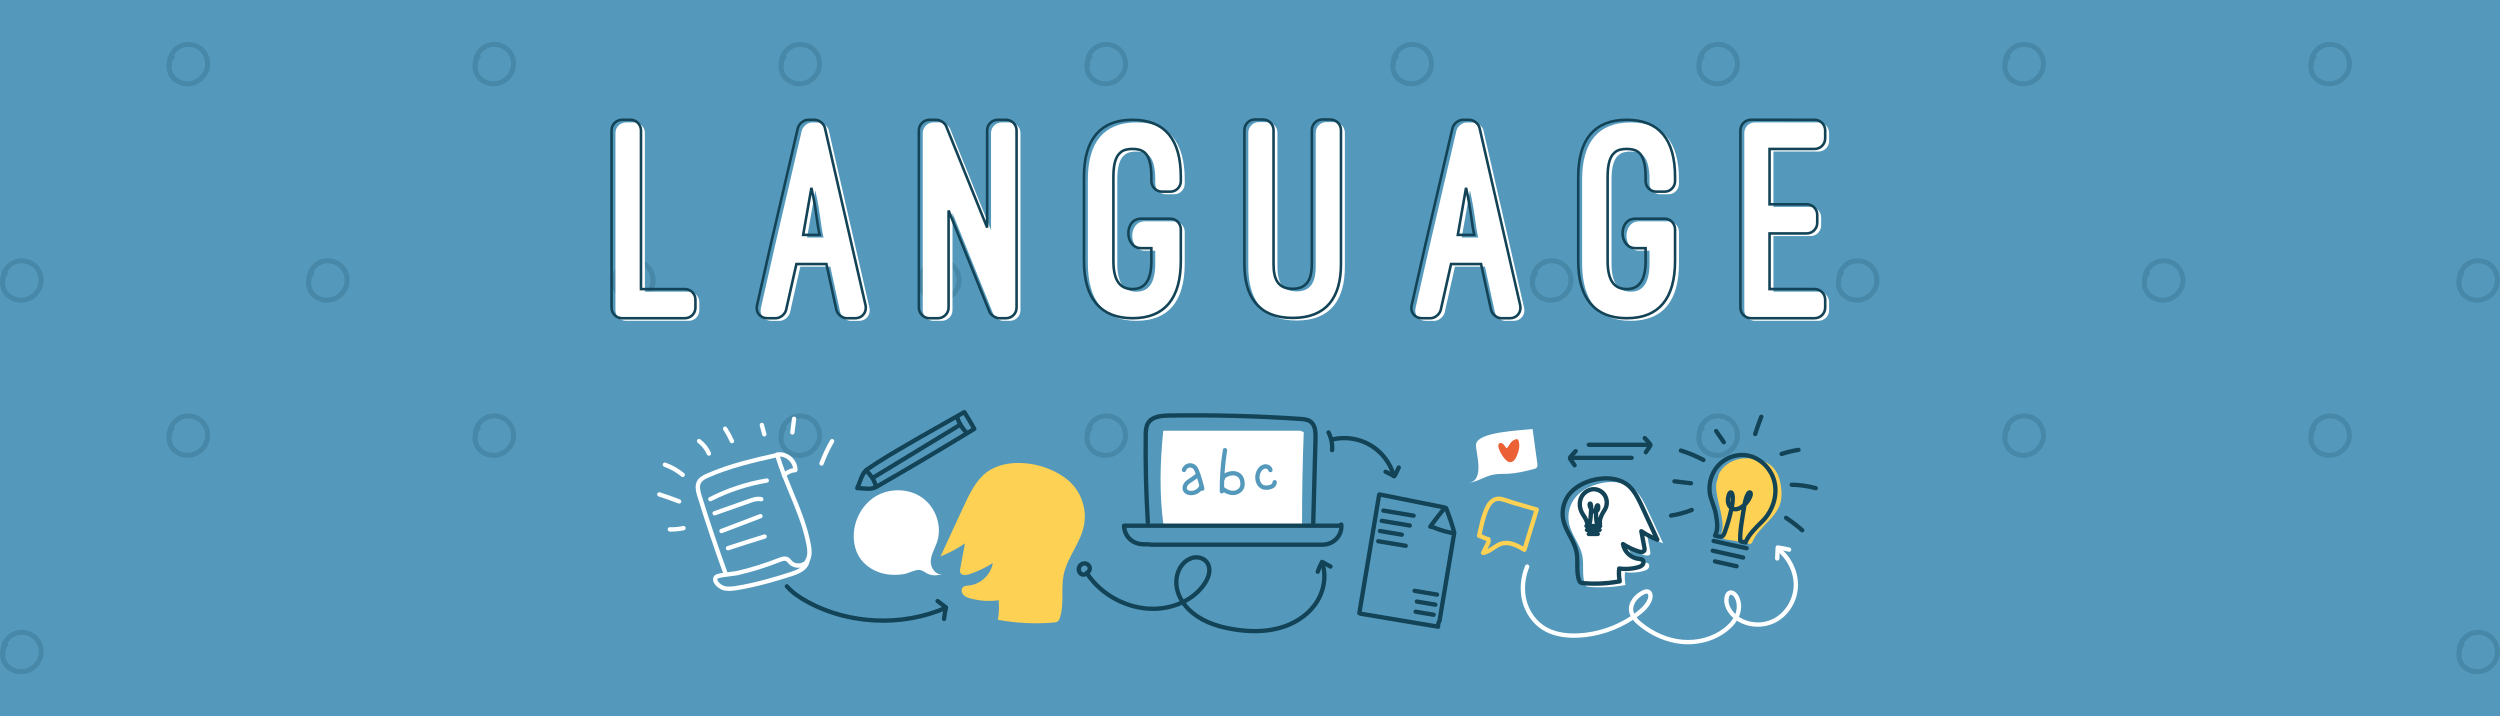 <?xml version="1.0" encoding="utf-8"?>
<!-- Generator: Adobe Illustrator 24.1.2, SVG Export Plug-In . SVG Version: 6.00 Build 0)  -->
<svg version="1.1" xmlns="http://www.w3.org/2000/svg" xmlns:xlink="http://www.w3.org/1999/xlink" x="0px" y="0px"
	 viewBox="0 0 1920 550" style="enable-background:new 0 0 1920 550;" xml:space="preserve">
<style type="text/css">
	.st0{fill:#5499BC;}
	.st1{opacity:0.2;}
	.st2{fill:#134356;}
	.st3{fill:#FFFFFF;}
	.st4{fill:none;stroke:#134356;stroke-width:2;}
	.st5{fill:#FDD153;}
	.st6{fill:#EB6034;}
</style>
<g id="Layer_1">
	<rect class="st0" width="1920" height="550"/>
</g>
<g id="Layer_2">
	<g class="st1">
		<g>
			<path class="st2" d="M144.13,66.29c-5.1,0-10.14-2.23-13.18-6.14c-2.59-3.33-3.53-7.72-2.87-11.77c0.21-5.8,3.58-11.5,8.69-14.28
				c5.94-3.23,13.92-2.32,18.98,2.16c4.53,4,6.6,10.44,5.27,16.4c-1.3,5.83-5.84,10.84-11.56,12.77
				C147.74,66.01,145.93,66.29,144.13,66.29z M131.77,50.67c-0.05,2.52,0.69,5.1,2.25,7.09c3.13,4.03,9.1,5.71,14.21,3.99
				c4.46-1.5,8-5.4,9.01-9.93c1.01-4.53-0.61-9.62-4.05-12.65c-3.88-3.44-10-4.13-14.56-1.66c-2.17,1.18-3.94,3.05-5.1,5.24
				l0.95,0.91c-1.32,1.38-2.17,3.2-2.52,5.14c0,0.61,0.04,1.21,0.13,1.81L131.77,50.67z"/>
			<path class="st2" d="M379.11,66.29c-5.1,0-10.14-2.23-13.18-6.14c-2.59-3.33-3.53-7.72-2.87-11.77c0.21-5.8,3.58-11.5,8.69-14.28
				c5.94-3.23,13.92-2.32,18.98,2.16c4.53,4,6.6,10.44,5.27,16.4c-1.3,5.83-5.84,10.84-11.56,12.77
				C382.72,66.01,380.91,66.29,379.11,66.29z M366.75,50.67c-0.05,2.52,0.69,5.1,2.25,7.09c3.13,4.03,9.1,5.71,14.21,3.99
				c4.46-1.5,8-5.4,9.01-9.93c1.01-4.53-0.62-9.62-4.05-12.65c-3.88-3.44-10-4.13-14.56-1.66c-2.17,1.18-3.94,3.05-5.1,5.24
				l0.95,0.91c-1.32,1.38-2.17,3.2-2.52,5.14c0,0.61,0.04,1.21,0.13,1.81L366.75,50.67z"/>
			<path class="st2" d="M614.1,66.29c-5.1,0-10.14-2.23-13.18-6.14c-2.59-3.33-3.53-7.72-2.87-11.77c0.21-5.8,3.58-11.5,8.69-14.28
				c5.94-3.23,13.92-2.32,18.98,2.16c4.53,4,6.6,10.44,5.27,16.4c-1.3,5.83-5.84,10.84-11.56,12.77
				C617.71,66.01,615.9,66.29,614.1,66.29z M601.74,50.67c-0.05,2.52,0.69,5.1,2.25,7.09c3.13,4.03,9.1,5.71,14.21,3.99
				c4.46-1.5,8-5.4,9.01-9.93c1.01-4.53-0.61-9.62-4.05-12.65c-3.88-3.44-10-4.13-14.56-1.66c-2.17,1.18-3.94,3.05-5.1,5.24
				l0.95,0.91c-1.32,1.38-2.17,3.2-2.52,5.14c0,0.61,0.04,1.21,0.13,1.81L601.74,50.67z"/>
			<path class="st2" d="M849.08,66.29c-5.1,0-10.14-2.23-13.18-6.14c-2.59-3.33-3.53-7.72-2.87-11.77c0.21-5.8,3.58-11.5,8.69-14.28
				c5.94-3.23,13.92-2.32,18.98,2.16c4.53,4,6.6,10.44,5.27,16.4c-1.3,5.83-5.84,10.84-11.56,12.77
				C852.69,66.01,850.88,66.29,849.08,66.29z M836.72,50.67c-0.05,2.52,0.69,5.1,2.25,7.09c3.13,4.03,9.1,5.71,14.21,3.99
				c4.46-1.5,8-5.4,9.01-9.93c1.01-4.53-0.61-9.62-4.05-12.65c-3.88-3.44-10-4.13-14.56-1.66c-2.17,1.18-3.94,3.05-5.1,5.24
				l0.95,0.91c-1.32,1.38-2.17,3.2-2.52,5.14c0,0.61,0.04,1.21,0.13,1.81L836.72,50.67z"/>
			<path class="st2" d="M1084.06,66.29c-5.1,0-10.14-2.23-13.18-6.14c-2.59-3.33-3.53-7.72-2.87-11.77
				c0.21-5.8,3.58-11.5,8.69-14.28c5.94-3.23,13.92-2.32,18.98,2.16c4.53,4,6.6,10.44,5.27,16.4c-1.3,5.83-5.84,10.84-11.56,12.77
				C1087.67,66.01,1085.86,66.29,1084.06,66.29z M1071.7,50.67c-0.05,2.52,0.69,5.1,2.25,7.09c3.13,4.03,9.1,5.71,14.21,3.99
				c4.46-1.5,8-5.4,9.01-9.93c1.01-4.53-0.61-9.62-4.05-12.65c-3.88-3.44-10-4.13-14.56-1.66c-2.17,1.18-3.94,3.05-5.1,5.24
				l0.95,0.91c-1.32,1.38-2.17,3.2-2.52,5.14c0,0.61,0.04,1.21,0.13,1.81L1071.7,50.67z"/>
			<path class="st2" d="M1319.05,66.29c-5.1,0-10.14-2.23-13.18-6.14c-2.59-3.33-3.53-7.72-2.87-11.77
				c0.21-5.8,3.58-11.5,8.69-14.28c5.94-3.23,13.92-2.32,18.98,2.16c4.53,4,6.6,10.44,5.27,16.4c-1.3,5.83-5.84,10.84-11.56,12.77
				C1322.66,66.01,1320.85,66.29,1319.05,66.29z M1306.69,50.67c-0.05,2.52,0.69,5.1,2.25,7.09c3.13,4.03,9.1,5.71,14.21,3.99
				c4.46-1.5,8-5.4,9.01-9.93c1.01-4.53-0.61-9.62-4.05-12.65c-3.88-3.44-10-4.13-14.56-1.66c-2.17,1.18-3.94,3.05-5.1,5.24
				l0.95,0.91c-1.32,1.38-2.17,3.2-2.52,5.14c0,0.61,0.04,1.21,0.13,1.81L1306.69,50.67z"/>
			<path class="st2" d="M1554.03,66.29c-5.1,0-10.14-2.23-13.18-6.14c-2.59-3.33-3.53-7.72-2.87-11.77
				c0.21-5.8,3.58-11.5,8.69-14.28c5.94-3.23,13.92-2.32,18.98,2.16c4.53,4,6.6,10.44,5.27,16.4c-1.3,5.83-5.84,10.84-11.56,12.77
				C1557.64,66.01,1555.83,66.29,1554.03,66.29z M1541.67,50.67c-0.05,2.52,0.69,5.1,2.25,7.09c3.13,4.03,9.1,5.71,14.21,3.99
				c4.46-1.5,8-5.4,9.01-9.93c1.01-4.53-0.61-9.62-4.05-12.65c-3.88-3.44-10-4.13-14.56-1.66c-2.17,1.18-3.94,3.05-5.1,5.24
				l0.95,0.91c-1.32,1.38-2.17,3.2-2.52,5.14c0,0.61,0.04,1.21,0.13,1.81L1541.67,50.67z"/>
			<path class="st2" d="M1789.01,66.29c-5.1,0-10.14-2.23-13.18-6.14c-2.59-3.33-3.53-7.72-2.87-11.77
				c0.21-5.8,3.58-11.5,8.69-14.28c5.94-3.23,13.92-2.32,18.98,2.16c4.53,4,6.6,10.44,5.27,16.4c-1.3,5.83-5.84,10.84-11.56,12.77
				C1792.62,66.01,1790.81,66.29,1789.01,66.29z M1776.65,50.67c-0.05,2.52,0.69,5.1,2.25,7.09c3.13,4.03,9.1,5.71,14.21,3.99
				c4.46-1.5,8-5.4,9.01-9.93c1.01-4.53-0.61-9.62-4.05-12.65c-3.88-3.44-10-4.13-14.56-1.66c-2.17,1.18-3.94,3.05-5.1,5.24
				l0.95,0.91c-1.32,1.38-2.17,3.2-2.52,5.14c0,0.61,0.04,1.21,0.13,1.81L1776.65,50.67z"/>
			<path class="st2" d="M16.25,232.48c-5.1,0-10.14-2.23-13.18-6.14c-2.59-3.33-3.53-7.72-2.87-11.77c0.21-5.8,3.58-11.5,8.69-14.28
				c5.94-3.23,13.92-2.32,18.98,2.16c4.53,4,6.6,10.44,5.27,16.4c-1.3,5.83-5.84,10.84-11.56,12.76
				C19.86,232.2,18.05,232.48,16.25,232.48z M3.89,216.86c-0.05,2.52,0.69,5.09,2.25,7.09c3.13,4.03,9.1,5.71,14.21,3.99
				c4.46-1.5,8-5.4,9.01-9.93c1.01-4.53-0.61-9.62-4.05-12.65c-3.88-3.44-10-4.13-14.56-1.66c-2.17,1.18-3.94,3.05-5.1,5.24
				l0.95,0.91c-1.32,1.38-2.17,3.2-2.52,5.14c0,0.61,0.04,1.21,0.13,1.81L3.89,216.86z"/>
			<path class="st2" d="M251.24,232.48c-5.1,0-10.14-2.23-13.18-6.14c-2.59-3.33-3.53-7.72-2.87-11.77
				c0.21-5.8,3.58-11.5,8.69-14.28c5.94-3.23,13.92-2.32,18.98,2.16c4.53,4,6.6,10.44,5.27,16.4c-1.3,5.83-5.84,10.84-11.56,12.76
				C254.85,232.2,253.04,232.48,251.24,232.48z M238.88,216.86c-0.05,2.52,0.69,5.09,2.25,7.09c3.13,4.03,9.1,5.71,14.21,3.99
				c4.46-1.5,8-5.4,9.01-9.93c1.01-4.53-0.61-9.62-4.05-12.65c-3.88-3.44-10-4.13-14.56-1.66c-2.17,1.18-3.94,3.05-5.1,5.24
				l0.95,0.91c-1.32,1.38-2.17,3.2-2.52,5.14c0,0.61,0.04,1.21,0.13,1.81L238.88,216.86z"/>
			<path class="st2" d="M486.22,232.48c-5.1,0-10.14-2.23-13.18-6.14c-2.59-3.33-3.53-7.72-2.87-11.77
				c0.21-5.8,3.58-11.5,8.69-14.28c5.94-3.23,13.92-2.32,18.98,2.16c4.53,4,6.6,10.44,5.27,16.4c-1.3,5.83-5.84,10.84-11.56,12.76
				C489.83,232.2,488.02,232.48,486.22,232.48z M473.86,216.86c-0.05,2.52,0.69,5.09,2.25,7.09c3.13,4.03,9.1,5.71,14.21,3.99
				c4.46-1.5,8-5.4,9.01-9.93c1.01-4.53-0.61-9.62-4.05-12.65c-3.88-3.44-10-4.13-14.56-1.66c-2.17,1.18-3.94,3.05-5.1,5.24
				l0.95,0.91c-1.32,1.38-2.17,3.2-2.52,5.14c0,0.61,0.04,1.21,0.13,1.81L473.86,216.86z"/>
			<path class="st2" d="M721.2,232.48c-5.1,0-10.14-2.23-13.18-6.14c-2.59-3.33-3.53-7.72-2.87-11.77c0.21-5.8,3.58-11.5,8.69-14.28
				c5.94-3.23,13.92-2.32,18.98,2.16c4.53,4,6.6,10.44,5.27,16.4c-1.3,5.83-5.84,10.84-11.56,12.76
				C724.81,232.2,723,232.48,721.2,232.48z M708.84,216.86c-0.05,2.52,0.69,5.09,2.25,7.09c3.13,4.03,9.1,5.71,14.21,3.99
				c4.46-1.5,8-5.4,9.01-9.93c1.01-4.53-0.61-9.62-4.05-12.65c-3.88-3.44-10-4.13-14.56-1.66c-2.17,1.18-3.94,3.05-5.1,5.24
				l0.95,0.91c-1.32,1.38-2.17,3.2-2.52,5.14c0,0.61,0.04,1.21,0.13,1.81L708.84,216.86z"/>
			<path class="st2" d="M1191.17,232.48c-5.1,0-10.14-2.23-13.18-6.14c-2.59-3.33-3.53-7.72-2.87-11.77
				c0.21-5.8,3.58-11.5,8.69-14.28c5.94-3.23,13.92-2.32,18.98,2.16c4.53,4,6.6,10.44,5.27,16.4c-1.3,5.83-5.84,10.84-11.56,12.76
				C1194.78,232.2,1192.97,232.48,1191.17,232.48z M1178.81,216.86c-0.05,2.52,0.69,5.09,2.25,7.09c3.13,4.03,9.1,5.71,14.21,3.99
				c4.46-1.5,8-5.4,9.01-9.93c1.01-4.53-0.61-9.62-4.05-12.65c-3.88-3.44-10-4.13-14.56-1.66c-2.17,1.18-3.94,3.05-5.1,5.24
				l0.95,0.91c-1.32,1.38-2.17,3.2-2.52,5.14c0,0.61,0.04,1.21,0.13,1.81L1178.81,216.86z"/>
			<path class="st2" d="M1426.16,232.48c-5.1,0-10.14-2.23-13.18-6.14c-2.59-3.33-3.53-7.72-2.87-11.77
				c0.21-5.8,3.58-11.5,8.69-14.28c5.94-3.23,13.92-2.32,18.98,2.16c4.53,4,6.6,10.44,5.27,16.4c-1.3,5.83-5.84,10.84-11.56,12.76
				C1429.76,232.2,1427.95,232.48,1426.16,232.48z M1413.79,216.86c-0.05,2.52,0.69,5.09,2.25,7.09c3.13,4.03,9.1,5.71,14.21,3.99
				c4.46-1.5,8-5.4,9.01-9.93c1.01-4.53-0.61-9.62-4.05-12.65c-3.88-3.44-10-4.13-14.56-1.66c-2.17,1.18-3.94,3.05-5.1,5.24
				l0.95,0.91c-1.32,1.38-2.17,3.2-2.52,5.14c0,0.61,0.04,1.21,0.13,1.81L1413.79,216.86z"/>
			<path class="st2" d="M1661.14,232.48c-5.1,0-10.14-2.23-13.18-6.14c-2.59-3.33-3.53-7.72-2.87-11.77
				c0.21-5.8,3.58-11.5,8.69-14.28c5.94-3.23,13.92-2.32,18.98,2.16c4.53,4,6.6,10.44,5.27,16.4c-1.3,5.83-5.84,10.84-11.56,12.76
				C1664.75,232.2,1662.94,232.48,1661.14,232.48z M1648.78,216.86c-0.05,2.52,0.69,5.09,2.25,7.09c3.13,4.03,9.1,5.71,14.21,3.99
				c4.46-1.5,8-5.4,9.01-9.93c1.01-4.53-0.61-9.62-4.05-12.65c-3.88-3.44-10-4.13-14.56-1.66c-2.17,1.18-3.94,3.05-5.1,5.24
				l0.95,0.91c-1.32,1.38-2.17,3.2-2.52,5.14c0,0.61,0.04,1.21,0.13,1.81L1648.78,216.86z"/>
			<path class="st2" d="M1902.71,232.48c-5.1,0-10.14-2.23-13.18-6.14c-2.59-3.33-3.53-7.72-2.87-11.77
				c0.21-5.8,3.58-11.5,8.69-14.28c5.94-3.23,13.92-2.32,18.98,2.16c4.53,4,6.6,10.44,5.27,16.4c-1.3,5.83-5.84,10.84-11.56,12.76
				C1906.32,232.2,1904.51,232.48,1902.71,232.48z M1890.35,216.86c-0.05,2.52,0.69,5.09,2.25,7.09c3.13,4.03,9.1,5.71,14.21,3.99
				c4.46-1.5,8-5.4,9.01-9.93c1.01-4.53-0.61-9.62-4.05-12.65c-3.88-3.44-10-4.13-14.56-1.66c-2.17,1.18-3.94,3.05-5.1,5.24
				l0.95,0.91c-1.32,1.38-2.17,3.2-2.52,5.14c0,0.61,0.04,1.21,0.13,1.81L1890.35,216.86z"/>
		</g>
		<g>
			<path class="st2" d="M144.13,351.63c-5.1,0-10.14-2.23-13.18-6.14c-2.59-3.33-3.53-7.72-2.87-11.77
				c0.21-5.8,3.58-11.5,8.69-14.28c5.94-3.23,13.92-2.32,18.98,2.16c4.53,4,6.6,10.44,5.27,16.4c-1.3,5.83-5.84,10.84-11.56,12.77
				C147.74,351.35,145.93,351.63,144.13,351.63z M131.77,336.01c-0.05,2.52,0.69,5.1,2.25,7.09c3.13,4.03,9.1,5.71,14.21,3.99
				c4.46-1.5,8-5.4,9.01-9.93c1.01-4.53-0.61-9.61-4.05-12.65c-3.88-3.44-10-4.13-14.56-1.66c-2.17,1.18-3.94,3.05-5.1,5.24
				l0.95,0.91c-1.32,1.38-2.17,3.2-2.52,5.14c0,0.61,0.04,1.21,0.13,1.81L131.77,336.01z"/>
			<path class="st2" d="M379.11,351.63c-5.1,0-10.14-2.23-13.18-6.14c-2.59-3.33-3.53-7.72-2.87-11.77
				c0.21-5.8,3.58-11.5,8.69-14.28c5.94-3.23,13.92-2.32,18.98,2.16c4.53,4,6.6,10.44,5.27,16.4c-1.3,5.83-5.84,10.84-11.56,12.77
				C382.72,351.35,380.91,351.63,379.11,351.63z M366.75,336.01c-0.05,2.52,0.69,5.1,2.25,7.09c3.13,4.03,9.1,5.71,14.21,3.99
				c4.46-1.5,8-5.4,9.01-9.93c1.01-4.53-0.62-9.61-4.05-12.65c-3.88-3.44-10-4.13-14.56-1.66c-2.17,1.18-3.94,3.05-5.1,5.24
				l0.95,0.91c-1.32,1.38-2.17,3.2-2.52,5.14c0,0.61,0.04,1.21,0.13,1.81L366.75,336.01z"/>
			<path class="st2" d="M614.1,351.63c-5.1,0-10.14-2.23-13.18-6.14c-2.59-3.33-3.53-7.72-2.87-11.77c0.21-5.8,3.58-11.5,8.69-14.28
				c5.94-3.23,13.92-2.32,18.98,2.16c4.53,4,6.6,10.44,5.27,16.4c-1.3,5.83-5.84,10.84-11.56,12.77
				C617.71,351.35,615.9,351.63,614.1,351.63z M601.74,336.01c-0.05,2.52,0.69,5.1,2.25,7.09c3.13,4.03,9.1,5.71,14.21,3.99
				c4.46-1.5,8-5.4,9.01-9.93c1.01-4.53-0.61-9.61-4.05-12.65c-3.88-3.44-10-4.13-14.56-1.66c-2.17,1.18-3.94,3.05-5.1,5.24
				l0.95,0.91c-1.32,1.38-2.17,3.2-2.52,5.14c0,0.61,0.04,1.21,0.13,1.81L601.74,336.01z"/>
			<path class="st2" d="M849.08,351.63c-5.1,0-10.14-2.23-13.18-6.14c-2.59-3.33-3.53-7.72-2.87-11.77
				c0.21-5.8,3.58-11.5,8.69-14.28c5.94-3.23,13.92-2.32,18.98,2.16c4.53,4,6.6,10.44,5.27,16.4c-1.3,5.83-5.84,10.84-11.56,12.77
				C852.69,351.35,850.88,351.63,849.08,351.63z M836.72,336.01c-0.05,2.52,0.69,5.1,2.25,7.09c3.13,4.03,9.1,5.71,14.21,3.99
				c4.46-1.5,8-5.4,9.01-9.93c1.01-4.53-0.61-9.61-4.05-12.65c-3.88-3.44-10-4.13-14.56-1.66c-2.17,1.18-3.94,3.05-5.1,5.24
				l0.95,0.91c-1.32,1.38-2.17,3.2-2.52,5.14c0,0.61,0.04,1.21,0.13,1.81L836.72,336.01z"/>
			<path class="st2" d="M1319.05,351.63c-5.1,0-10.14-2.23-13.18-6.14c-2.59-3.33-3.53-7.72-2.87-11.77
				c0.21-5.8,3.58-11.5,8.69-14.28c5.94-3.23,13.92-2.32,18.98,2.16c4.53,4,6.6,10.44,5.27,16.4c-1.3,5.83-5.84,10.84-11.56,12.77
				C1322.66,351.35,1320.85,351.63,1319.05,351.63z M1306.69,336.01c-0.05,2.52,0.69,5.1,2.25,7.09c3.13,4.03,9.1,5.71,14.21,3.99
				c4.46-1.5,8-5.4,9.01-9.93c1.01-4.53-0.61-9.61-4.05-12.65c-3.88-3.44-10-4.13-14.56-1.66c-2.17,1.18-3.94,3.05-5.1,5.24
				l0.95,0.91c-1.32,1.38-2.17,3.2-2.52,5.14c0,0.61,0.04,1.21,0.13,1.81L1306.69,336.01z"/>
			<path class="st2" d="M1554.03,351.63c-5.1,0-10.14-2.23-13.18-6.14c-2.59-3.33-3.53-7.72-2.87-11.77
				c0.21-5.8,3.58-11.5,8.69-14.28c5.94-3.23,13.92-2.32,18.98,2.16c4.53,4,6.6,10.44,5.27,16.4c-1.3,5.83-5.84,10.84-11.56,12.77
				C1557.64,351.35,1555.83,351.63,1554.03,351.63z M1541.67,336.01c-0.05,2.52,0.69,5.1,2.25,7.09c3.13,4.03,9.1,5.71,14.21,3.99
				c4.46-1.5,8-5.4,9.01-9.93c1.01-4.53-0.61-9.61-4.05-12.65c-3.88-3.44-10-4.13-14.56-1.66c-2.17,1.18-3.94,3.05-5.1,5.24
				l0.95,0.91c-1.32,1.38-2.17,3.2-2.52,5.14c0,0.61,0.04,1.21,0.13,1.81L1541.67,336.01z"/>
			<path class="st2" d="M1789.01,351.63c-5.1,0-10.14-2.23-13.18-6.14c-2.59-3.33-3.53-7.72-2.87-11.77
				c0.21-5.8,3.58-11.5,8.69-14.28c5.94-3.23,13.92-2.32,18.98,2.16c4.53,4,6.6,10.44,5.27,16.4c-1.3,5.83-5.84,10.84-11.56,12.77
				C1792.62,351.35,1790.81,351.63,1789.01,351.63z M1776.65,336.01c-0.05,2.52,0.69,5.1,2.25,7.09c3.13,4.03,9.1,5.71,14.21,3.99
				c4.46-1.5,8-5.4,9.01-9.93c1.01-4.53-0.61-9.61-4.05-12.65c-3.88-3.44-10-4.13-14.56-1.66c-2.17,1.18-3.94,3.05-5.1,5.24
				l0.95,0.91c-1.32,1.38-2.17,3.2-2.52,5.14c0,0.61,0.04,1.21,0.13,1.81L1776.65,336.01z"/>
			<path class="st2" d="M16.25,517.82c-5.1,0-10.14-2.23-13.18-6.14c-2.59-3.33-3.53-7.72-2.87-11.77c0.21-5.8,3.58-11.5,8.69-14.28
				c5.94-3.23,13.92-2.32,18.98,2.16c4.53,4,6.6,10.44,5.27,16.4c-1.3,5.83-5.84,10.84-11.56,12.77
				C19.86,517.54,18.05,517.82,16.25,517.82z M3.89,502.2c-0.05,2.52,0.69,5.09,2.25,7.09c3.13,4.03,9.1,5.71,14.21,3.99
				c4.46-1.5,8-5.4,9.01-9.93c1.01-4.53-0.61-9.62-4.05-12.65c-3.88-3.44-10-4.13-14.56-1.66c-2.17,1.18-3.94,3.05-5.1,5.24
				l0.95,0.91c-1.32,1.38-2.17,3.2-2.52,5.14c0,0.61,0.04,1.21,0.13,1.81L3.89,502.2z"/>
			<path class="st2" d="M1902.71,517.82c-5.1,0-10.14-2.23-13.18-6.14c-2.59-3.33-3.53-7.72-2.87-11.77
				c0.21-5.8,3.58-11.5,8.69-14.28c5.94-3.23,13.92-2.32,18.98,2.16c4.53,4,6.6,10.44,5.27,16.4c-1.3,5.83-5.84,10.84-11.56,12.77
				C1906.32,517.54,1904.51,517.82,1902.71,517.82z M1890.35,502.2c-0.05,2.52,0.69,5.09,2.25,7.09c3.13,4.03,9.1,5.71,14.21,3.99
				c4.46-1.5,8-5.4,9.01-9.93c1.01-4.53-0.61-9.62-4.05-12.65c-3.88-3.44-10-4.13-14.56-1.66c-2.17,1.18-3.94,3.05-5.1,5.24
				l0.95,0.91c-1.32,1.38-2.17,3.2-2.52,5.14c0,0.61,0.04,1.21,0.13,1.81L1890.35,502.2z"/>
		</g>
	</g>
	<g>
		<g>
			<g>
				<path class="st3" d="M537.09,238.26c0,4.52-3.62,8.14-8.14,8.14H480.8c-4.52,0-8.14-3.62-8.14-8.14v-136.1
					c0-4.52,3.62-8.14,8.14-8.14h6.56c4.3,0,7.91,3.62,7.91,8.14v121.85h33.68c4.52,0,8.14,3.62,8.14,8.14V238.26z"/>
				<path class="st3" d="M637.69,204.8h-23.06l-7.91,35.27c-0.9,3.39-4.52,6.33-7.91,6.33h-6.56c-5.43,0-9.04-4.52-7.91-9.72
					l10.85-47.93l20.57-88.39c0.9-3.39,4.52-6.33,7.91-6.33h4.97c3.39,0,7.23,2.94,7.91,6.33l31.2,136.1
					c1.13,5.2-2.49,9.95-7.91,9.95h-6.56c-3.39,0-7.01-2.94-7.91-6.33L637.69,204.8z M619.83,182.42h12.66
					c-2.49-10.85-2.03-16.96-6.33-36.17L619.83,182.42z"/>
				<path class="st3" d="M770.39,246.4c-2.71,0-6.56-2.49-7.46-4.97l-31.42-77.77v74.6c0,4.52-3.84,8.14-8.14,8.14h-6.56
					c-4.29,0-8.14-3.62-8.14-8.14v-136.1c0-4.52,3.84-8.14,8.14-8.14h5.43c2.94,0,6.56,2.49,7.46,4.97l31.42,77.77v-74.6
					c0-4.52,3.62-8.14,8.14-8.14h6.33c4.52,0,8.14,3.62,8.14,8.14v136.1c0,4.52-3.62,8.14-8.14,8.14H770.39z"/>
				<path class="st3" d="M901.96,169.98c4.29,0,7.91,3.62,7.91,8.14v24.19c0,28.71-12.21,44.08-37.08,44.08
					c-24.87,0-37.3-15.6-37.3-44.08v-64.43c0-28.71,12.43-43.86,37.3-43.86c24.87,0,37.08,15.15,37.08,43.86v3.17
					c0,4.52-3.62,8.14-7.91,8.14h-6.56c-4.52,0-8.14-3.62-8.14-8.14v-3.17c0-10.63-2.26-16.05-4.97-18.54s-6.33-2.94-9.5-2.94
					c-3.16,0-7.01,0.45-9.5,2.94c-3.17,2.71-5.2,8.14-5.2,18.54c0,35.95,0,58.55,0,64.43c0,14.7,4.75,21.7,14.69,21.7
					c9.72,0,14.47-7.01,14.47-21.7v-9.72h-7.91c-12.66,0-13.34-22.61,0-22.61H901.96z"/>
				<path class="st3" d="M958.7,101.94c0-4.52,3.62-8.14,7.91-8.14h6.33c4.52,0,8.14,3.62,8.14,8.14V204.8
					c0,11.98,3.62,18.99,14.7,18.99c11.53,0,14.7-8.14,14.7-18.99V101.94c0-4.52,3.62-8.14,7.91-8.14h6.33
					c4.52,0,8.14,3.62,8.14,8.14V204.8c0,25.32-10.85,41.37-37.08,41.37c-27.13,0-37.08-17.41-37.08-41.37V101.94z"/>
				<path class="st3" d="M1140.46,204.8h-23.06l-7.91,35.27c-0.9,3.39-4.52,6.33-7.91,6.33h-6.56c-5.43,0-9.04-4.52-7.91-9.72
					l10.85-47.93l20.57-88.39c0.9-3.39,4.52-6.33,7.91-6.33h4.97c3.39,0,7.23,2.94,7.91,6.33l31.2,136.1
					c1.13,5.2-2.49,9.95-7.91,9.95h-6.56c-3.39,0-7.01-2.94-7.91-6.33L1140.46,204.8z M1122.6,182.42h12.66
					c-2.49-10.85-2.04-16.96-6.33-36.17L1122.6,182.42z"/>
				<path class="st3" d="M1281.53,169.98c4.3,0,7.91,3.62,7.91,8.14v24.19c0,28.71-12.21,44.08-37.08,44.08s-37.3-15.6-37.3-44.08
					v-64.43c0-28.71,12.43-43.86,37.3-43.86s37.08,15.15,37.08,43.86v3.17c0,4.52-3.62,8.14-7.91,8.14h-6.56
					c-4.52,0-8.14-3.62-8.14-8.14v-3.17c0-10.63-2.26-16.05-4.97-18.54s-6.33-2.94-9.5-2.94s-7.01,0.45-9.5,2.94
					c-3.17,2.71-5.2,8.14-5.2,18.54c0,35.95,0,58.55,0,64.43c0,14.7,4.75,21.7,14.69,21.7c9.72,0,14.47-7.01,14.47-21.7v-9.72h-7.91
					c-12.66,0-13.34-22.61,0-22.61H1281.53z"/>
				<path class="st3" d="M1396.6,94.02c4.52,0,8.14,3.62,8.14,8.14v6.1c0,4.52-3.62,8.14-8.14,8.14h-34.59v42.5h28.49
					c4.52,0,8.14,3.62,8.14,8.14v6.1c0,4.52-3.62,8.14-8.14,8.14h-28.49v42.73h34.59c4.52,0,8.14,3.62,8.14,8.14v6.1
					c0,4.52-3.62,8.14-8.14,8.14h-48.83c-4.52,0-8.14-3.62-8.14-8.14v-136.1c0-4.52,3.62-8.14,8.14-8.14H1396.6z"/>
			</g>
			<g>
				<path class="st4" d="M534.09,236.26c0,4.52-3.62,8.14-8.14,8.14H477.8c-4.52,0-8.14-3.62-8.14-8.14v-136.1
					c0-4.52,3.62-8.14,8.14-8.14h6.56c4.3,0,7.91,3.62,7.91,8.14v121.85h33.68c4.52,0,8.14,3.62,8.14,8.14V236.26z"/>
				<path class="st4" d="M634.69,202.8h-23.06l-7.91,35.27c-0.9,3.39-4.52,6.33-7.91,6.33h-6.56c-5.43,0-9.04-4.52-7.91-9.72
					l10.85-47.93l20.57-88.39c0.9-3.39,4.52-6.33,7.91-6.33h4.97c3.39,0,7.23,2.94,7.91,6.33l31.2,136.1
					c1.13,5.2-2.49,9.95-7.91,9.95h-6.56c-3.39,0-7.01-2.94-7.91-6.33L634.69,202.8z M616.83,180.42h12.66
					c-2.49-10.85-2.03-16.96-6.33-36.17L616.83,180.42z"/>
				<path class="st4" d="M767.39,244.4c-2.71,0-6.56-2.49-7.46-4.97l-31.42-77.77v74.6c0,4.52-3.84,8.14-8.14,8.14h-6.56
					c-4.29,0-8.14-3.62-8.14-8.14v-136.1c0-4.52,3.84-8.14,8.14-8.14h5.43c2.94,0,6.56,2.49,7.46,4.97l31.42,77.77v-74.6
					c0-4.52,3.62-8.14,8.14-8.14h6.33c4.52,0,8.14,3.62,8.14,8.14v136.1c0,4.52-3.62,8.14-8.14,8.14H767.39z"/>
				<path class="st4" d="M898.96,167.98c4.29,0,7.91,3.62,7.91,8.14v24.19c0,28.71-12.21,44.08-37.08,44.08
					c-24.87,0-37.3-15.6-37.3-44.08v-64.43c0-28.71,12.43-43.86,37.3-43.86c24.87,0,37.08,15.15,37.08,43.86v3.17
					c0,4.52-3.62,8.14-7.91,8.14h-6.56c-4.52,0-8.14-3.62-8.14-8.14v-3.17c0-10.63-2.26-16.05-4.97-18.54s-6.33-2.94-9.5-2.94
					c-3.16,0-7.01,0.45-9.5,2.94c-3.17,2.71-5.2,8.14-5.2,18.54c0,35.95,0,58.55,0,64.43c0,14.7,4.75,21.7,14.69,21.7
					c9.72,0,14.47-7.01,14.47-21.7v-9.72h-7.91c-12.66,0-13.34-22.61,0-22.61H898.96z"/>
				<path class="st4" d="M955.7,99.94c0-4.52,3.62-8.14,7.91-8.14h6.33c4.52,0,8.14,3.62,8.14,8.14V202.8
					c0,11.98,3.62,18.99,14.7,18.99c11.53,0,14.7-8.14,14.7-18.99V99.94c0-4.52,3.62-8.14,7.91-8.14h6.33
					c4.52,0,8.14,3.62,8.14,8.14V202.8c0,25.32-10.85,41.37-37.08,41.37c-27.13,0-37.08-17.41-37.08-41.37V99.94z"/>
				<path class="st4" d="M1137.46,202.8h-23.06l-7.91,35.27c-0.9,3.39-4.52,6.33-7.91,6.33h-6.56c-5.43,0-9.04-4.52-7.91-9.72
					l10.85-47.93l20.57-88.39c0.9-3.39,4.52-6.33,7.91-6.33h4.97c3.39,0,7.23,2.94,7.91,6.33l31.2,136.1
					c1.13,5.2-2.49,9.95-7.91,9.95h-6.56c-3.39,0-7.01-2.94-7.91-6.33L1137.46,202.8z M1119.6,180.42h12.66
					c-2.49-10.85-2.04-16.96-6.33-36.17L1119.6,180.42z"/>
				<path class="st4" d="M1278.53,167.98c4.3,0,7.91,3.62,7.91,8.14v24.19c0,28.71-12.21,44.08-37.08,44.08s-37.3-15.6-37.3-44.08
					v-64.43c0-28.71,12.43-43.86,37.3-43.86s37.08,15.15,37.08,43.86v3.17c0,4.52-3.62,8.14-7.91,8.14h-6.56
					c-4.52,0-8.14-3.62-8.14-8.14v-3.17c0-10.63-2.26-16.05-4.97-18.54s-6.33-2.94-9.5-2.94s-7.01,0.45-9.5,2.94
					c-3.17,2.71-5.2,8.14-5.2,18.54c0,35.95,0,58.55,0,64.43c0,14.7,4.75,21.7,14.69,21.7c9.72,0,14.47-7.01,14.47-21.7v-9.72h-7.91
					c-12.66,0-13.34-22.61,0-22.61H1278.53z"/>
				<path class="st4" d="M1393.6,92.02c4.52,0,8.14,3.62,8.14,8.14v6.1c0,4.52-3.62,8.14-8.14,8.14h-34.59v42.5h28.49
					c4.52,0,8.14,3.62,8.14,8.14v6.1c0,4.52-3.62,8.14-8.14,8.14h-28.49v42.73h34.59c4.52,0,8.14,3.62,8.14,8.14v6.1
					c0,4.52-3.62,8.14-8.14,8.14h-48.83c-4.52,0-8.14-3.62-8.14-8.14v-136.1c0-4.52,3.62-8.14,8.14-8.14H1393.6z"/>
			</g>
		</g>
		<g>
			<path class="st5" d="M754,366c-6.33,6.62-10.28,15.1-14.13,23.41c-5.84,12.62-11.68,25.25-17.52,37.87
				c6.59-2.61,12.88-5.94,18.74-9.93c-1.2,6.4-2.4,12.8-3.6,19.21c-0.21,1.11-0.4,2.3,0.08,3.32c1.07,2.23,4.3,1.94,6.65,1.18
				c6.44-2.07,12.61-5,18.28-8.68c-1.43,8.94-9.38,16.42-18.39,17.29c-1.57,0.15-3.31,0.18-4.48,1.23c-1.6,1.43-1.3,4.17,0.1,5.8
				c1.4,1.62,3.54,2.38,5.61,2.93c7.02,1.9,14.43,2.36,21.64,1.36c0.5,5,0.29,10.06-0.62,15c14.04,2.6,28.43,3.32,42.67,2.14
				c1.26-0.1,2.61-0.26,3.55-1.11c0.66-0.6,1.02-1.46,1.31-2.3c3.68-10.56,0.75-22.33,2.99-33.28c2.7-13.2,12.63-24.02,15.47-37.19
				c2.41-11.17-0.85-23.42-8.48-31.93C808.41,355.1,771.1,348.11,754,366z"/>
			<path class="st3" d="M723.92,440.84c-5.05,1.32-9.38-4.68-9.11-9.89c0.27-5.22,3.26-9.84,4.9-14.8c4-12.13-1.03-26.5-11.43-33.9
				c-10.4-7.4-25.29-7.57-36.13-0.83c-10.84,6.74-17.24,19.83-16.42,32.57c0.29,4.53,1.44,9.04,3.69,12.98
				c4.44,7.78,12.96,12.73,21.81,14.09c4.23,0.65,8.55,0.54,12.78-0.13c3.61-0.57,8.19-3.27,11.65-3.23
				c3.21,0.04,5.18,2.56,8.34,3.55C717.56,442.37,720.46,441.75,723.92,440.84z"/>
			<g>
				<path class="st3" d="M1256.49,377.06c4.16,4.35,6.75,9.92,9.28,15.37c3.84,8.29,7.67,16.58,11.51,24.87
					c-4.33-1.71-8.46-3.9-12.31-6.52c0.79,4.2,1.58,8.41,2.37,12.61c0.14,0.73,0.27,1.51-0.05,2.18c-0.7,1.46-2.83,1.27-4.37,0.77
					c-4.23-1.36-8.28-3.28-12.01-5.7c0.94,5.87,6.16,10.79,12.08,11.36c1.03,0.1,2.17,0.12,2.94,0.81c1.05,0.94,0.85,2.74-0.07,3.81
					c-0.92,1.07-2.32,1.56-3.68,1.93c-4.61,1.25-9.48,1.55-14.21,0.89c-0.33,3.28-0.19,6.61,0.41,9.85
					c-9.22,1.71-18.68,2.18-28.02,1.41c-0.83-0.07-1.72-0.17-2.33-0.73c-0.44-0.39-0.67-0.96-0.86-1.51
					c-2.42-6.94-0.49-14.66-1.96-21.86c-1.77-8.67-8.3-15.78-10.16-24.43c-1.58-7.34,0.56-15.38,5.57-20.97
					C1220.76,369.9,1245.26,365.31,1256.49,377.06z"/>
				<g>
					<g>
						<path class="st2" d="M1227.75,403.96c-0.54,0-1.16-0.07-1.76-0.41c-1.28-0.72-1.44-2.11-1.53-2.85
							c-0.27-2.11-0.41-4.17-0.44-6.22c-0.18-0.05-0.37-0.1-0.55-0.18c-0.02,0.25-0.03,0.51-0.05,0.76
							c-0.12,1.82-0.24,3.63-0.55,5.44c-0.08,0.47-0.17,0.93-0.28,1.4c-0.3,1.64-1.3,2-2.1,2.03c-1.53,0.04-2.81,0.07-3.04-1.41
							c-0.29-2.09-2.1-4.9-3.3-6.77c-2.89-4.49-3.34-10.16-1.21-14.56c2.32-4.81,7.66-7.78,12.7-7.06c3.49,0.5,6.64,2.64,8.43,5.73
							c1.74,3,2.09,6.78,0.94,10.11c-0.47,1.37-1.2,2.53-1.91,3.65c-0.56,0.88-1.08,1.71-1.44,2.58l-0.15,0.35
							c-0.78,1.86-1.51,3.62-1.07,5.27c0.14,0.51,0.02,1.06-0.31,1.48c-0.33,0.41-0.83,0.62-1.38,0.62c-0.13-0.01-0.28,0-0.43,0.01
							C1228.15,403.94,1227.95,403.96,1227.75,403.96z M1224.15,377.36c-3.28,0-6.68,2.13-8.2,5.28c-1.63,3.37-1.26,7.76,0.94,11.19
							c0.95,1.47,2.07,3.21,2.88,5c0.16-1.27,0.25-2.57,0.34-3.92c0.08-1.23,0.15-2.41,0.21-3.58c-0.56-0.95-0.95-2.01-1.11-3.1
							c-0.08-0.51-0.13-1.17,0.16-1.87c0.18-0.44,0.46-0.77,0.84-0.99c0.76-0.46,1.76-0.33,2.43,0.31c0.38,0.36,0.54,0.77,0.64,1.09
							c0.39,1.19,0.44,2.41,0.42,3.58c0.08,0.1,0.16,0.19,0.25,0.28c0.07,0.07,0.14,0.14,0.2,0.2c0.04-0.4,0.1-0.8,0.18-1.2
							c0.12-0.61,0.32-1.4,0.79-2.14c0.57-0.89,1.33-1.06,1.73-1.08c1.22-0.02,2.1,0.84,2.24,2.19c0.14,1.39-0.01,2.53-0.47,3.51
							c-0.3,0.64-0.73,1.18-1.26,1.6c0,1.34,0.05,2.67,0.15,4c0.27-0.85,0.61-1.66,0.93-2.43l0.14-0.34
							c0.47-1.13,1.09-2.12,1.7-3.08c0.64-1.01,1.24-1.96,1.58-2.96c0.84-2.43,0.59-5.17-0.67-7.35c-1.26-2.18-3.56-3.76-6.01-4.1
							C1224.84,377.38,1224.49,377.36,1224.15,377.36z"/>
						<path class="st2" d="M1226.02,405.66c-2.55,0-5.1-0.02-7.65-0.05c-0.92-0.01-1.66-0.77-1.64-1.69
							c0.01-0.91,0.76-1.64,1.67-1.64c0.01,0,0.02,0,0.02,0c3.49,0.05,6.99,0.07,10.48,0.05c0,0,0.01,0,0.01,0
							c0.92,0,1.66,0.74,1.67,1.66c0,0.92-0.74,1.67-1.66,1.67C1227.94,405.66,1226.98,405.66,1226.02,405.66z"/>
						<path class="st2" d="M1228.49,408.67h-9.7c-0.92,0-1.67-0.75-1.67-1.67s0.75-1.67,1.67-1.67h9.7c0.92,0,1.67,0.75,1.67,1.67
							S1229.41,408.67,1228.49,408.67z"/>
						<path class="st2" d="M1227.1,411.76h-6.91c-0.92,0-1.67-0.75-1.67-1.67s0.75-1.67,1.67-1.67h6.91c0.92,0,1.67,0.75,1.67,1.67
							S1228.02,411.76,1227.1,411.76z"/>
					</g>
					<path class="st2" d="M1224.67,449.91c-2.96,0-5.93-0.12-8.88-0.37c-0.84-0.07-2.24-0.19-3.31-1.15
						c-0.71-0.64-1.05-1.44-1.32-2.2c-1.45-4.16-1.44-8.52-1.43-12.74c0.01-3.26,0.02-6.34-0.6-9.33c-0.85-4.14-2.84-7.9-4.94-11.88
						c-2.09-3.94-4.24-8.02-5.21-12.53c-1.69-7.85,0.59-16.45,5.96-22.43c6.16-6.86,17.14-11.4,27.97-11.57
						c8.38-0.13,15.67,2.49,20.35,7.39h0c4.4,4.6,7.15,10.56,9.59,15.83l11.51,24.87c0.29,0.62,0.17,1.35-0.3,1.84
						c-0.47,0.5-1.19,0.65-1.83,0.41c-3.23-1.28-6.36-2.82-9.35-4.6l1.66,8.84c0.14,0.75,0.38,2.01-0.19,3.2
						c-0.95,1.98-3.39,2.61-6.39,1.64c-2.87-0.92-5.66-2.1-8.33-3.5c1.95,3.19,5.39,5.56,9.08,5.91l0.35,0.03
						c1.09,0.1,2.45,0.21,3.54,1.19c1.81,1.62,1.51,4.48,0.09,6.13c-1.22,1.41-2.97,2.03-4.51,2.45c-4.23,1.14-8.73,1.53-13.11,1.13
						c-0.13,2.58,0.05,5.16,0.51,7.7c0.17,0.91-0.43,1.77-1.34,1.94C1237.78,449.31,1231.23,449.91,1224.67,449.91z M1233.51,369.03
						c-0.18,0-0.37,0-0.56,0c-9.8,0.15-20.06,4.36-25.55,10.47c-4.67,5.2-6.65,12.67-5.18,19.5c0.88,4.06,2.83,7.76,4.9,11.67
						c2.12,4.01,4.32,8.16,5.26,12.77c0.68,3.33,0.67,6.72,0.66,10.01c-0.01,4.12-0.02,8.02,1.24,11.64
						c0.07,0.2,0.24,0.67,0.41,0.83c0.24,0.21,0.96,0.27,1.35,0.3c8.68,0.72,17.41,0.35,25.98-1.1c-0.39-2.87-0.45-5.78-0.16-8.66
						c0.05-0.45,0.27-0.86,0.63-1.15c0.35-0.28,0.8-0.41,1.26-0.34c4.49,0.62,9.17,0.33,13.55-0.85c1.11-0.3,2.23-0.68,2.85-1.4
						c0.41-0.48,0.47-1.25,0.22-1.48c-0.27-0.24-0.95-0.3-1.61-0.36l-0.38-0.03c-6.68-0.64-12.51-6.13-13.56-12.75
						c-0.1-0.65,0.19-1.3,0.74-1.66c0.55-0.36,1.27-0.36,1.82,0c3.61,2.34,7.51,4.2,11.61,5.51c1.37,0.44,2.27,0.29,2.36,0.09
						c0.1-0.2-0.02-0.84-0.08-1.15l-2.37-12.62c-0.12-0.66,0.16-1.33,0.73-1.7c0.56-0.37,1.29-0.37,1.85,0.02
						c2.55,1.73,5.23,3.28,8.02,4.61l-9.66-20.89c-2.44-5.27-4.96-10.72-8.97-14.92h0C1246.92,371.28,1240.78,369.03,1233.51,369.03
						z"/>
				</g>
			</g>
			<g>
				<path class="st2" d="M666.81,377.01c-1.44,0-2.9-0.12-4.33-0.24c-1.44-0.12-2.83-0.22-4.13-0.23c0,0-0.01,0-0.01,0
					c-0.57,0-1.11-0.29-1.41-0.78c-0.31-0.49-0.34-1.1-0.09-1.62c0.68-1.4,1.24-2.92,1.84-4.54c1.48-4.02,3.01-8.18,6.67-10.7
					c10.51-7.24,21.72-13.72,32.55-19.99l8.9-5.16c5.46-3.16,10.96-6.25,16.45-9.33c5.51-3.1,11.02-6.19,16.5-9.36
					c0.77-0.44,1.74-0.21,2.23,0.53c2.64,4.04,5.17,8.3,7.72,13.01c0.42,0.78,0.16,1.76-0.6,2.22
					c-24.77,15.11-50.1,30.11-75.29,44.58C671.61,376.67,669.23,377.01,666.81,377.01z M660.85,373.3c0.64,0.04,1.28,0.1,1.91,0.15
					c3.49,0.29,6.78,0.57,9.4-0.94h0c24.71-14.19,49.55-28.89,73.86-43.71c-1.98-3.58-3.95-6.89-5.97-10.06
					c-5.04,2.9-10.1,5.75-15.16,8.59c-5.48,3.08-10.97,6.16-16.41,9.31l-8.9,5.15c-10.78,6.24-21.92,12.69-32.33,19.85
					c-2.79,1.92-4.07,5.41-5.43,9.11C661.5,371.6,661.19,372.45,660.85,373.3z"/>
				<path class="st2" d="M672.52,375.31c-0.83,0-1.55-0.62-1.65-1.46c-0.53-4.19-3.45-7.72-6.93-11.58
					c-0.62-0.68-0.56-1.74,0.12-2.35c0.68-0.62,1.74-0.56,2.35,0.12c2.98,3.3,7.07,7.82,7.77,13.4c0.11,0.91-0.53,1.75-1.45,1.86
					C672.65,375.3,672.58,375.31,672.52,375.31z"/>
				<path class="st2" d="M742.34,333.87c-0.41,0-0.82-0.15-1.15-0.46c-3.72-3.53-6.43-8.02-7.82-12.96
					c-0.25-0.89,0.27-1.81,1.15-2.06c0.89-0.25,1.81,0.27,2.06,1.15c1.23,4.37,3.62,8.33,6.9,11.45c0.67,0.63,0.69,1.69,0.06,2.36
					C743.22,333.7,742.78,333.87,742.34,333.87z"/>
				<path class="st2" d="M670.87,368.33c-0.56,0-1.11-0.29-1.43-0.8c-0.48-0.78-0.23-1.81,0.56-2.29l66.69-40.56
					c0.79-0.48,1.81-0.23,2.29,0.56c0.48,0.78,0.23,1.81-0.56,2.29l-66.69,40.56C671.46,368.25,671.16,368.33,670.87,368.33z"/>
			</g>
			<g>
				<path class="st2" d="M1104.49,482.97c-0.09,0-0.18-0.01-0.28-0.02l-59.6-9.99c-0.53-0.09-0.9-0.35-1.13-0.5
					c-0.01-0.01-0.02-0.02-0.03-0.02c-0.34-0.11-0.63-0.32-0.84-0.62c-0.26-0.36-0.36-0.81-0.29-1.24l15.13-90.3
					c-0.01-0.44,0.12-0.88,0.38-1.27c0.37-0.54,0.98-0.89,1.61-0.94c0.15-0.01,0.3,0,0.45,0.03l49.65,9.98
					c0.18,0.03,0.58,0.16,0.98,0.32c0.16,0.06,0.32,0.13,0.44,0.16c0.51,0.14,1.03,0.54,1.22,1.04c2.85,7.44,4.92,13.68,6.32,19.1
					c0.06,0.23,0.07,0.46,0.03,0.69l-11.35,67.75c-0.04,0.25-0.14,0.49-0.29,0.69c-0.75,1.05-0.83,2.41-0.76,3.37
					c0.04,0.51-0.16,1.01-0.54,1.35C1105.3,482.81,1104.9,482.97,1104.49,482.97z M1045.84,469.78l57.04,9.56
					c0.15-1.16,0.52-2.22,1.09-3.13l11.23-67.04c-1.32-5.03-3.23-10.82-5.84-17.66c-0.01,0-0.01,0-0.02-0.01
					c-0.16-0.06-0.33-0.13-0.45-0.16l-48.29-9.7L1045.84,469.78z M1043.7,472.49C1043.7,472.49,1043.7,472.49,1043.7,472.49
					C1043.7,472.49,1043.7,472.49,1043.7,472.49z"/>
				<path class="st2" d="M1116.49,411.24c-0.1,0-0.19-0.01-0.29-0.02c-5.13-0.91-10.17-2.35-15-4.29c-1.23-0.5-1.76-0.68-2.95-0.82
					c-0.59-0.07-1.09-0.44-1.33-0.98c-0.24-0.54-0.17-1.17,0.17-1.65c3.38-4.7,6.97-9.36,10.67-13.86c0.58-0.71,1.64-0.81,2.35-0.23
					c0.71,0.59,0.81,1.63,0.23,2.35c-3.12,3.79-6.16,7.71-9.06,11.66c0.36,0.13,0.74,0.27,1.17,0.45c4.61,1.86,9.43,3.24,14.33,4.1
					c0.91,0.16,1.51,1.03,1.35,1.93C1117.99,410.67,1117.29,411.24,1116.49,411.24z"/>
				<path class="st2" d="M1085.66,397.69c-0.09,0-0.18-0.01-0.28-0.02l-23.2-3.89c-0.91-0.15-1.52-1.01-1.37-1.92
					c0.15-0.91,1.01-1.52,1.92-1.37l23.2,3.89c0.91,0.15,1.52,1.01,1.37,1.92C1087.17,397.12,1086.46,397.69,1085.66,397.69z"/>
				<path class="st2" d="M1082.73,405.26c-0.09,0-0.18-0.01-0.28-0.02l-21.58-3.62c-0.91-0.15-1.52-1.01-1.37-1.92
					c0.15-0.91,1.01-1.52,1.92-1.37l21.58,3.62c0.91,0.15,1.52,1.01,1.37,1.92C1084.24,404.68,1083.53,405.26,1082.73,405.26z"/>
				<path class="st2" d="M1076.61,412.29c-0.09,0-0.18-0.01-0.28-0.02l-16.78-2.81c-0.91-0.15-1.52-1.01-1.37-1.92
					c0.15-0.91,1-1.52,1.92-1.37l16.78,2.81c0.91,0.15,1.52,1.01,1.37,1.92C1078.12,411.72,1077.41,412.29,1076.61,412.29z"/>
				<path class="st2" d="M1079.58,420.85c-0.09,0-0.18-0.01-0.28-0.02l-21.06-3.53c-0.91-0.15-1.52-1.01-1.37-1.92
					c0.15-0.91,1.01-1.52,1.92-1.37l21.06,3.53c0.91,0.15,1.52,1.01,1.37,1.92C1081.09,420.27,1080.38,420.85,1079.58,420.85z"/>
				<path class="st2" d="M1103.64,458.32c-0.09,0-0.18-0.01-0.28-0.02l-17.22-2.89c-0.91-0.15-1.52-1.01-1.37-1.92
					c0.15-0.91,1-1.52,1.92-1.37l17.22,2.89c0.91,0.15,1.52,1.01,1.37,1.92C1105.14,457.75,1104.44,458.32,1103.64,458.32z"/>
				<path class="st2" d="M1102.34,466.05c-0.09,0-0.18-0.01-0.28-0.02l-14.18-2.38c-0.91-0.15-1.52-1.01-1.37-1.92
					c0.15-0.91,1-1.52,1.92-1.37l14.18,2.38c0.91,0.15,1.52,1.01,1.37,1.92C1103.85,465.48,1103.14,466.05,1102.34,466.05z"/>
				<path class="st2" d="M1101.05,473.78c-0.09,0-0.18-0.01-0.28-0.02l-13.86-2.32c-0.91-0.15-1.52-1.01-1.37-1.92
					c0.15-0.91,1.01-1.52,1.92-1.37l13.86,2.32c0.91,0.15,1.52,1.01,1.37,1.92C1102.55,473.21,1101.85,473.78,1101.05,473.78z"/>
			</g>
			<g>
				<g>
					<path class="st3" d="M560.03,453.83c-1.84,0-3.67-0.23-5.45-0.86c-2.06-0.73-5.6-3.23-6.65-6.26
						c-0.52-1.49-0.37-2.94,0.41-4.18c1.11-1.76,4.81-2.45,13.22-3.42c1.69-0.2,3.28-0.38,3.91-0.52
						c11.03-2.52,21.94-5.91,32.43-10.07c1.79-0.71,4.78-1.9,7.41-0.5c1.04,0.55,1.76,1.38,2.4,2.12c0.22,0.25,0.44,0.51,0.67,0.74
						c1.28,1.3,3.29,1.96,5.35,1.8c2.07-0.17,3.94-1.15,5-2.64c0.45-0.63,1.29-0.87,2-0.57c0.72,0.3,1.13,1.07,0.99,1.83
						c-1.17,6.45-7.92,9.39-13.67,11.22c-12.21,3.9-26.73,8.22-41.86,10.7C564.2,453.54,562.11,453.83,560.03,453.83z
						 M602.58,430.68c-1.03,0-2.25,0.44-3.45,0.92c0,0,0,0,0,0c-10.65,4.23-21.72,7.67-32.92,10.23c-0.81,0.19-2.34,0.36-4.27,0.59
						c-2.93,0.34-9.8,1.13-10.9,2.03c-0.05,0.11-0.2,0.5,0.03,1.17c0.62,1.79,3.15,3.7,4.62,4.22c3.06,1.09,6.61,0.64,9.98,0.09
						c14.91-2.45,29.29-6.72,41.38-10.59c2.6-0.83,5.43-1.89,7.64-3.43c-0.23,0.03-0.45,0.06-0.68,0.08c-3.1,0.25-6-0.77-7.99-2.78
						c-0.28-0.29-0.55-0.59-0.82-0.9c-0.49-0.56-0.95-1.09-1.45-1.36C603.41,430.76,603.01,430.68,602.58,430.68z M598.52,430.05
						h0.02H598.52z"/>
					<path class="st3" d="M557.35,442.51c-0.68,0-1.32-0.42-1.57-1.1c-7.17-19.76-13.95-39.95-20.15-60.01
						c-1.23-3.99-2.35-8.56-0.03-12.38c1.61-2.65,4.42-4.06,7.15-5.28c17.41-7.75,36.74-12.07,53.8-15.89
						c0.85-0.18,1.72,0.31,1.96,1.16c2.84,9.66,6.79,19.2,10.61,28.42c5.36,12.96,10.91,26.35,13.55,40.42
						c0.81,4.31,1.31,9.26-1.08,13.36c-0.46,0.79-1.48,1.07-2.28,0.6c-0.8-0.46-1.06-1.48-0.6-2.28c1.84-3.15,1.38-7.36,0.68-11.07
						c-2.57-13.73-8.05-26.96-13.35-39.76c-3.66-8.83-7.43-17.95-10.28-27.26c-16.53,3.7-35.06,7.96-51.66,15.34
						c-2.35,1.04-4.55,2.13-5.66,3.96c-1.6,2.64-0.65,6.37,0.37,9.67c6.18,20.01,12.94,40.15,20.09,59.86
						c0.31,0.86-0.13,1.82-1,2.14C557.73,442.48,557.53,442.51,557.35,442.51z"/>
					<path class="st3" d="M602.12,366.75c-0.41,0-0.82-0.15-1.14-0.45c-0.67-0.63-0.71-1.68-0.08-2.36c2.16-2.3,5.07-3.86,8.18-4.41
						c-0.34-2.32-1.64-4.61-3.65-6.31c-2.42-2.05-5.49-2.97-8.23-2.43c-0.9,0.18-1.78-0.42-1.95-1.32c-0.17-0.9,0.42-1.78,1.32-1.95
						c3.77-0.73,7.79,0.42,11.02,3.17c3.23,2.74,5.02,6.52,4.91,10.37c-0.02,0.86-0.71,1.56-1.57,1.61
						c-2.87,0.17-5.63,1.47-7.6,3.56C603.01,366.57,602.56,366.75,602.12,366.75z"/>
					<path class="st3" d="M545.53,385c-0.61,0-1.19-0.33-1.49-0.91c-0.42-0.82-0.09-1.82,0.73-2.24
						c13.82-7.03,28.58-11.89,43.87-14.45c0.91-0.14,1.77,0.46,1.92,1.37c0.15,0.91-0.46,1.77-1.37,1.92
						c-14.95,2.5-29.39,7.26-42.91,14.13C546.04,384.94,545.78,385,545.53,385z"/>
					<path class="st3" d="M548.81,395.86c-0.69,0-1.33-0.43-1.57-1.11c-0.31-0.87,0.15-1.82,1.02-2.13l26.7-9.43
						c2.88-1.02,6.46-2.28,10.08-1.43c0.9,0.21,1.45,1.11,1.24,2c-0.21,0.9-1.1,1.45-2.01,1.24c-2.66-0.62-5.73,0.46-8.2,1.33
						l-26.7,9.43C549.19,395.83,549,395.86,548.81,395.86z"/>
					<path class="st3" d="M554.12,409.47c-0.67,0-1.3-0.41-1.56-1.07c-0.33-0.86,0.1-1.82,0.96-2.15l29.91-11.39
						c0.86-0.33,1.82,0.11,2.15,0.96c0.33,0.86-0.1,1.82-0.96,2.15l-29.91,11.39C554.52,409.44,554.32,409.47,554.12,409.47z"/>
					<path class="st3" d="M559.12,422.66c-0.7,0-1.35-0.44-1.58-1.14c-0.29-0.87,0.19-1.82,1.06-2.1c9.3-3.07,18.76-6.09,28.13-8.97
						c0.87-0.28,1.81,0.22,2.08,1.1c0.27,0.88-0.22,1.81-1.1,2.08c-9.35,2.88-18.79,5.89-28.07,8.95
						C559.47,422.63,559.3,422.66,559.12,422.66z"/>
				</g>
				<path class="st3" d="M630.93,357.65c-0.19,0-0.39-0.03-0.58-0.1c-0.86-0.32-1.3-1.28-0.98-2.14c2.23-6.02,5-11.89,8.23-17.45
					c0.46-0.79,1.48-1.06,2.28-0.6c0.8,0.46,1.06,1.48,0.6,2.28c-3.13,5.39-5.82,11.08-7.98,16.92
					C632.24,357.24,631.61,357.65,630.93,357.65z"/>
				<path class="st3" d="M608.54,333.78c-0.07,0-0.14,0-0.21-0.01c-0.91-0.11-1.56-0.95-1.45-1.86l1.32-10.52
					c0.12-0.91,0.95-1.57,1.86-1.44c0.91,0.11,1.56,0.95,1.45,1.86l-1.32,10.51C610.09,333.17,609.37,333.78,608.54,333.78z"/>
				<path class="st3" d="M586.99,335.21c-0.74,0-1.41-0.5-1.61-1.24l-1.89-7.16c-0.23-0.89,0.3-1.8,1.19-2.04
					c0.89-0.24,1.8,0.3,2.03,1.19l1.89,7.17c0.23,0.89-0.3,1.8-1.19,2.03C587.27,335.19,587.13,335.21,586.99,335.21z"/>
				<path class="st3" d="M562.15,340.46c-0.64,0-1.24-0.37-1.52-0.98c-1.46-3.23-3.17-6.37-5.11-9.33c-0.5-0.77-0.29-1.8,0.48-2.31
					c0.77-0.5,1.8-0.29,2.31,0.48c2.03,3.11,3.83,6.4,5.36,9.78c0.38,0.84,0,1.83-0.83,2.2
					C562.61,340.41,562.38,340.46,562.15,340.46z"/>
				<path class="st3" d="M544.48,350.01c-0.64,0-1.24-0.37-1.52-0.98c-1.58-3.51-4.03-6.61-7.09-8.96
					c-0.73-0.56-0.87-1.61-0.31-2.34c0.56-0.73,1.61-0.87,2.34-0.3c3.49,2.68,6.29,6.22,8.09,10.23c0.38,0.84,0,1.83-0.84,2.2
					C544.94,349.97,544.71,350.01,544.48,350.01z"/>
				<path class="st3" d="M524.35,366.36c-0.38,0-0.75-0.13-1.06-0.38c-3.94-3.27-8.39-5.81-13.22-7.53
					c-0.87-0.31-1.32-1.26-1.01-2.13c0.31-0.87,1.26-1.32,2.13-1.01c5.2,1.86,9.98,4.58,14.22,8.1c0.71,0.59,0.8,1.64,0.22,2.35
					C525.3,366.15,524.83,366.36,524.35,366.36z"/>
				<path class="st3" d="M521.58,386.77c-0.2,0-0.41-0.04-0.61-0.11c-4.96-1.95-10.05-3.75-15.12-5.37
					c-0.88-0.28-1.36-1.22-1.08-2.09c0.28-0.88,1.22-1.36,2.09-1.08c5.14,1.64,10.3,3.47,15.33,5.44c0.86,0.34,1.28,1.3,0.94,2.16
					C522.88,386.37,522.25,386.77,521.58,386.77z"/>
				<path class="st3" d="M515.63,408.26c-0.41,0-0.83-0.01-1.24-0.02c-0.92-0.02-1.65-0.79-1.62-1.71c0.02-0.92,0.81-1.72,1.71-1.62
					c3.39,0.08,6.79-0.22,10.1-0.94c0.9-0.2,1.79,0.38,1.98,1.28c0.19,0.9-0.38,1.79-1.28,1.98
					C522.11,407.92,518.87,408.26,515.63,408.26z"/>
			</g>
			<g>
				<path class="st2" d="M678.21,478.3c-20.19,0-40.42-4.76-58.06-14.19c-7.6-4.06-13.03-8.1-17.11-12.72
					c-0.61-0.69-0.54-1.74,0.15-2.35c0.69-0.61,1.74-0.54,2.35,0.15c3.8,4.31,8.94,8.12,16.18,11.98
					c31.32,16.73,71.02,18.37,103.61,4.27c0.84-0.37,1.82,0.02,2.19,0.87c0.37,0.85-0.02,1.83-0.87,2.19
					C711.52,475.05,694.87,478.3,678.21,478.3z"/>
				<path class="st2" d="M725.04,476.99c-0.04,0-0.08,0-0.12,0c-0.92-0.07-1.61-0.86-1.55-1.78c0.18-2.52,0.76-5.39,1.29-7.97
					l-5.6-4.32c-0.73-0.56-0.86-1.61-0.3-2.34c0.56-0.73,1.61-0.86,2.34-0.3l6.43,4.96c0.5,0.39,0.74,1.03,0.61,1.66l-0.13,0.61
					c-0.54,2.58-1.15,5.51-1.32,7.94C726.64,476.32,725.9,476.99,725.04,476.99z"/>
			</g>
			<g>
				<g>
					<path class="st3" d="M893.62,403.83c-3.32-24.48-2.74-48.44-0.22-73.02h104.84c0.91,0,2.12,0.92,3.03,0.92
						c-0.9,23.69-1.33,47.39-1.3,71.09c-0.61-0.3-1.97,0-2.65,0L893.62,403.83z"/>
					<path class="st2" d="M1008.55,403.58c-0.02,0-0.03,0-0.04,0c-0.92-0.02-1.65-0.79-1.62-1.71l1.76-65.29
						c0.13-4.73-0.18-9.4-3.3-11.58c-1.68-1.17-3.98-1.42-6.58-1.59c-33.52-2.28-67.55-3.16-101.16-2.61
						c-5.69,0.09-11.86,0.76-14.46,5c-1.37,2.22-1.51,5.08-1.56,8.31c-0.3,22.2,0.24,44.7,1.6,66.87c0.06,0.92-0.64,1.71-1.56,1.76
						c-0.92,0.06-1.71-0.64-1.76-1.56c-1.36-22.25-1.9-44.84-1.61-67.12c0.05-3.74,0.24-7.07,2.05-10.02
						c3.45-5.6,10.65-6.47,17.25-6.58c33.71-0.55,67.83,0.33,101.44,2.62c2.4,0.16,5.69,0.38,8.27,2.19
						c4.42,3.09,4.87,9.02,4.72,14.4l-1.76,65.29C1010.19,402.86,1009.45,403.58,1008.55,403.58z"/>
					<path class="st2" d="M1015.59,419.98h-131.3c-0.1,0-0.19-0.01-0.29-0.02c-2-0.35-3.07-0.34-5.13-0.28
						c-9.68,0.19-16.8-6.28-17.31-15.85c-0.02-0.46,0.14-0.91,0.45-1.24c0.31-0.33,0.75-0.52,1.21-0.52h165.09
						c-0.05-0.01,0.15-0.15,0.28-0.24c0.26-0.18,0.53-0.36,0.8-0.49c0.49-0.24,1.07-0.23,1.55,0.03c0.48,0.27,0.8,0.75,0.85,1.3
						c0.43,4.46-0.97,8.73-3.95,12C1024.79,418.04,1020.31,419.98,1015.59,419.98z M884.43,416.65h131.16c3.79,0,7.36-1.54,9.8-4.23
						c1.79-1.97,2.86-4.41,3.11-7.03c-0.06,0-0.11,0.01-0.17,0.01H865.09c1.11,6.79,6.45,11.12,13.71,10.94
						C880.9,416.29,882.22,416.27,884.43,416.65z"/>
				</g>
				<path class="st0" d="M923.31,376.96c-0.77,0-1.46-0.53-1.63-1.31c-0.95-4.33-2.23-8.63-3.8-12.78
					c-0.42-1.12-0.86-2.19-1.57-2.88c-0.79-0.78-2.04-1.11-3.11-0.83c-1.07,0.28-2,1.18-2.3,2.25c-0.25,0.89-1.18,1.4-2.06,1.14
					c-0.88-0.25-1.4-1.18-1.14-2.06c0.63-2.19,2.46-3.97,4.66-4.55c2.2-0.58,4.67,0.08,6.29,1.68c1.18,1.17,1.81,2.65,2.35,4.08
					c1.63,4.3,2.95,8.75,3.93,13.25c0.2,0.9-0.37,1.79-1.27,1.98C923.55,376.94,923.43,376.96,923.31,376.96z"/>
				<path class="st0" d="M914.86,380.33c-0.42,0-0.85-0.03-1.27-0.08c-2.08-0.28-3.73-1.22-4.64-2.66c-1.47-2.3-0.69-5.17,0.72-6.99
					c1.14-1.47,2.62-2.42,4.05-3.34l0.6-0.39c1.65-1.09,3.24-2.29,4.72-3.6c0.69-0.61,1.75-0.54,2.35,0.15
					c0.61,0.69,0.54,1.75-0.15,2.35c-1.6,1.4-3.31,2.71-5.09,3.88l-0.62,0.4c-1.25,0.81-2.44,1.58-3.23,2.6
					c-0.7,0.89-1.11,2.26-0.54,3.15c0.37,0.59,1.2,1,2.27,1.15c2.87,0.38,5.94-1.33,7.11-3.99c0.37-0.84,1.35-1.23,2.2-0.86
					c0.84,0.37,1.23,1.35,0.86,2.19C922.59,377.93,918.8,380.33,914.86,380.33z"/>
				<path class="st0" d="M938.41,378.98c-0.91,0-1.66-0.74-1.67-1.65c-0.08-10.64,0.72-21.36,2.4-31.87c0.15-0.91,1-1.52,1.91-1.38
					c0.91,0.15,1.53,1,1.38,1.91c-1.64,10.32-2.44,20.86-2.35,31.32c0.01,0.92-0.73,1.67-1.65,1.68
					C938.41,378.98,938.41,378.98,938.41,378.98z"/>
				<path class="st0" d="M946.91,380.24c-3.06,0-6.25-1.31-9.22-3.79c-0.71-0.59-0.8-1.64-0.21-2.35c0.59-0.71,1.64-0.8,2.35-0.21
					c1.65,1.38,4.22,3.01,7.09,3.01c0.02,0,0.03,0,0.05,0c2.5-0.02,4.83-1.54,5.42-3.56c0.17-0.58,0.24-1.29,0.2-2.16
					c-0.06-1.39-0.38-3.31-1.63-4.58c-0.96-0.98-2.51-1.45-4.07-1.51c-1.46,0.01-3.08,0.46-4.81,1.34
					c-0.96,0.48-1.27,0.92-1.26,1.05c0.04,0.92-0.68,1.69-1.6,1.73c-0.97,0.07-1.69-0.68-1.73-1.6c-0.05-1.16,0.46-2.82,3.09-4.15
					c2.2-1.11,4.31-1.68,6.28-1.7c2.61-0.03,4.9,0.9,6.49,2.52c1.99,2.03,2.5,4.81,2.58,6.78c0.05,1.24-0.06,2.3-0.34,3.24
					c-1.01,3.42-4.63,5.92-8.6,5.94C946.96,380.24,946.94,380.24,946.91,380.24z"/>
				<path class="st0" d="M972.47,376.19c-1.49,0-2.85-0.32-4-0.95c-1.93-1.05-3.41-3.09-4.07-5.58c-0.74-2.8-0.41-5.9,0.91-8.49
					c1.26-2.46,3.28-4.12,5.54-4.55c1.48-0.28,3.12,0.07,4.39,0.95c1.13,0.78,1.87,1.9,2.09,3.15c0.16,0.91-0.45,1.77-1.35,1.93
					c-0.9,0.16-1.77-0.45-1.93-1.35c-0.08-0.47-0.43-0.8-0.7-0.99c-0.54-0.37-1.26-0.53-1.88-0.42c-1.22,0.23-2.41,1.28-3.19,2.8
					c-0.95,1.87-1.19,4.1-0.65,6.12c0.42,1.61,1.31,2.89,2.44,3.51c1.35,0.73,3.06,0.58,4.25,0.33c0.98-0.21,1.7-0.51,2.2-0.9
					c0.47-0.38,0.77-0.91,0.76-1.36c-0.03-0.92,0.69-1.69,1.61-1.72c0.85-0.04,1.69,0.69,1.72,1.61c0.05,1.5-0.7,3.03-2.01,4.08
					c-0.91,0.73-2.08,1.24-3.58,1.56C974.14,376.1,973.29,376.19,972.47,376.19z"/>
			</g>
			<g>
				<path class="st2" d="M1070.53,367.27c-0.73,0-1.41-0.49-1.61-1.23c-2.54-9.43-8.83-17.7-17.24-22.68
					c-8.41-4.98-18.68-6.51-28.17-4.21c-0.89,0.22-1.79-0.33-2.01-1.23c-0.22-0.89,0.33-1.79,1.23-2.01
					c10.33-2.51,21.51-0.84,30.66,4.58c9.15,5.42,15.99,14.41,18.76,24.67c0.24,0.89-0.29,1.8-1.17,2.04
					C1070.82,367.25,1070.67,367.27,1070.53,367.27z"/>
				<path class="st2" d="M1023.03,347.4c-0.05,0-0.1,0-0.14-0.01c-0.92-0.08-1.6-0.89-1.52-1.8c0.37-4.33-0.54-8.84-2.55-12.7
					c-0.43-0.82-0.11-1.82,0.71-2.25c0.81-0.43,1.82-0.11,2.25,0.71c2.3,4.41,3.34,9.57,2.92,14.52
					C1024.62,346.74,1023.89,347.4,1023.03,347.4z"/>
				<path class="st2" d="M1070.73,367.4c-0.29,0-0.58-0.07-0.84-0.23c-2.09-1.23-4.27-2.35-6.49-3.34c-0.84-0.38-1.21-1.36-0.84-2.2
					c0.38-0.84,1.36-1.22,2.2-0.84c1.86,0.83,3.7,1.75,5.48,2.75c0.24-0.44,0.47-0.91,0.7-1.4l1.71-3.62
					c0.02-0.05,0.13-0.25,0.16-0.3c0.47-0.79,1.49-1.06,2.28-0.58c0.79,0.47,1.05,1.49,0.58,2.28l-1.71,3.64
					c-0.5,1.06-1.06,2.26-1.98,3.29C1071.64,367.21,1071.19,367.4,1070.73,367.4z"/>
			</g>
			<g>
				<path class="st2" d="M963.77,486.37c-5.11,0-10.49-0.45-16.21-1.35c-15.84-2.49-27.53-7.64-35.73-15.77
					c-1.51-1.5-2.87-3.07-4.06-4.7c-6.51,2.91-13.88,4.56-21.54,4.67c-0.25,0-0.5,0-0.75,0c-20.09,0-40.27-10.63-51.58-27.22
					c-0.52-0.76-0.32-1.8,0.44-2.32c0.76-0.52,1.8-0.32,2.32,0.44c10.85,15.91,30.3,26.07,49.54,25.76
					c7.01-0.09,13.75-1.56,19.73-4.15c-1.87-3.17-3.15-6.51-3.77-9.92c-1.3-7.14,0.48-14.42,4.77-19.47
					c2.81-3.31,6.6-5.46,10.39-5.9c4.47-0.52,8.86,1.35,11.2,4.76c3.12,4.52,2.47,11.08-1.72,17.56
					c-3.83,5.91-9.37,10.79-15.97,14.3c1.13,1.49,2.29,2.77,3.36,3.83c7.68,7.61,18.77,12.47,33.9,14.84
					c12.55,1.97,23.39,1.72,33.14-0.78c11.43-2.92,21.08-9.1,27.18-17.4c6.74-9.17,8.83-20.94,5.45-30.72
					c-0.3-0.87,0.16-1.82,1.03-2.12c0.87-0.31,1.82,0.16,2.12,1.03c3.73,10.8,1.46,23.74-5.92,33.78
					c-6.55,8.91-16.86,15.54-29.04,18.65C976.33,485.64,970.28,486.37,963.77,486.37z M918.76,429.7c-0.36,0-0.71,0.02-1.07,0.06
					c-2.96,0.34-5.97,2.07-8.24,4.75c-3.65,4.3-5.16,10.54-4.03,16.71c0.63,3.44,1.95,6.48,3.52,9.07
					c6.24-3.25,11.47-7.81,15.05-13.34c2.65-4.09,4.51-9.89,1.77-13.86C924.32,431,921.6,429.7,918.76,429.7z"/>
				<path class="st2" d="M1012.03,440.75c-0.17,0-0.35-0.03-0.52-0.08c-0.87-0.29-1.35-1.23-1.06-2.1c0.9-2.72,2.05-5.37,3.43-7.85
					c0.45-0.8,1.45-1.09,2.26-0.65l6.52,3.59c0.81,0.45,1.1,1.46,0.65,2.27c-0.44,0.8-1.45,1.1-2.27,0.65l-5.03-2.78
					c-0.94,1.87-1.75,3.81-2.41,5.81C1013.38,440.31,1012.73,440.75,1012.03,440.75z"/>
				<path class="st2" d="M832.09,442.96c-0.8,0-1.58-0.19-2.28-0.55c-2.03-1.06-3.23-3.49-2.93-5.91c0.33-2.63,2.32-4.83,4.85-5.36
					c2.65-0.56,5.51,0.93,6.51,3.37c1.04,2.52-0.07,5.56-2.41,6.8c-0.55,0.64-1.3,1.13-2.17,1.4
					C833.14,442.88,832.61,442.96,832.09,442.96z M832.87,434.36c-0.15,0-0.31,0.02-0.46,0.05c-1.12,0.24-2.07,1.32-2.22,2.52
					c-0.13,1.03,0.37,2.12,1.17,2.54c0.36,0.19,0.86,0.22,1.3,0.08c0.21-0.07,0.59-0.23,0.78-0.59c0.26-0.49,0.72-0.81,1.23-0.88
					c0.56-0.57,0.8-1.55,0.5-2.29C834.81,434.94,833.83,434.36,832.87,434.36z"/>
			</g>
			<path class="st5" d="M1139.03,426.28c-0.53,0-1.03-0.25-1.35-0.68c-0.37-0.5-0.42-1.17-0.15-1.73l3.77-7.56
				c0.15-0.29,0.24-0.57,0.26-0.84c-1.03-0.29-2.11-0.79-3.16-1.28c-0.93-0.43-2.09-0.97-2.62-1.02c-0.48-0.04-0.92-0.29-1.2-0.69
				c-0.28-0.39-0.38-0.89-0.27-1.36c0.21-0.87,0.44-1.93,0.7-3.11c1.76-7.98,4.43-20.05,9.67-24.28c4.63-3.74,8.8-2.29,13.63-0.63
				c1.16,0.4,2.4,0.83,3.74,1.23c2.04,0.6,17.37,5.1,18.48,5.39c0.06,0.01,0.12,0.03,0.19,0.05c0.86,0.28,1.34,1.2,1.07,2.07
				l-9.46,30.86c-0.15,0.49-0.52,0.88-0.99,1.07c-0.47,0.18-1.01,0.14-1.45-0.12c-5.26-3.12-10.85-6.03-16.06-4.61
				c-2.15,0.59-4.1,1.89-6.17,3.27c-2.55,1.7-5.18,3.45-8.4,3.95C1139.2,426.27,1139.11,426.28,1139.03,426.28z M1137.93,410.33
				c0.61,0.23,1.24,0.53,1.89,0.83c1.18,0.55,2.51,1.17,3.29,1.21c0.67,0.04,1.24,0.47,1.47,1.09c0.53,1.44,0.42,2.95-0.29,4.35
				l-1.94,3.88c1.16-0.62,2.31-1.38,3.49-2.17c2.19-1.46,4.46-2.98,7.14-3.71c5.81-1.58,11.47,0.86,16.81,3.89l8.36-27.26
				c-1.52-0.39-3.74-1.04-7.01-1.99c-4.43-1.29-9.08-2.66-10-2.93c-1.4-0.41-2.69-0.86-3.89-1.27c-4.9-1.7-7.38-2.4-10.44,0.07
				c-4.33,3.49-7.05,15.79-8.51,22.4C1138.16,409.29,1138.04,409.83,1137.93,410.33z"/>
			<g>
				<path class="st3" d="M1126.49,370.94c7.07-0.15,13.2-4.94,20.13-6.37c3.79-0.78,7.71-0.53,11.58-0.72
					c6.71-0.33,13.28-1.98,19.8-3.63c0.77-0.2,1.59-0.42,2.13-1.01c0.79-0.87,0.68-2.21,0.52-3.38c-1.21-8.79-2.41-17.57-3.62-26.36
					c-10.56,1.27-42.12,2.17-43.44,11.76C1132.88,346.38,1141.58,370.61,1126.49,370.94z"/>
				<path class="st6" d="M1155.55,342.34c-0.48-0.64-0.98-1.29-1.66-1.72c-0.68-0.43-1.59-0.58-2.28-0.18
					c-1.21,0.71-1.05,2.5-0.6,3.83c1.04,3.12,2.73,6.01,4.94,8.44c0.98,1.08,2.19,2.12,3.64,2.22c1.23,0.09,2.42-0.54,3.28-1.43
					c0.86-0.89,1.42-2.01,1.92-3.13c1.69-3.78,2.81-8.14,1.38-12.03c-0.13-0.36-0.31-0.74-0.63-0.94c-0.4-0.24-0.91-0.15-1.36-0.03
					c-4.11,1.17-4.64,4.31-6.95,7.03C1156.59,343.8,1156.09,343.05,1155.55,342.34z"/>
			</g>
			<g>
				<path class="st5" d="M1319.76,364.69c2.5-5.68,7.86-9.84,13.8-11.63c5.95-1.78,12.41-1.36,18.36,0.41
					c3.04,0.9,6.02,2.17,8.44,4.21c4.78,4.02,6.78,10.48,7.54,16.68c0.49,3.92,0.57,7.95-0.48,11.75
					c-3.29,11.86-16.48,18.42-21.39,29.71c-0.31,0.71-0.67,1.52-1.4,1.79c-0.46,0.16-0.97,0.07-1.45-0.03
					c-3.73-0.77-7.45-1.53-11.18-2.3c-2.28-0.47-8.01-0.53-9.5-2.48c-1.29-1.69,0.29-5.26,0.43-7.21c0.18-2.72-0.11-5.45-0.54-8.13
					c-0.92-5.7-2.74-11.22-3.71-16.91c-0.47-2.78-0.81-5.6-0.63-8.43C1318.19,369.69,1319.76,366.94,1319.76,364.69z"/>
				<g>
					<g>
						<path class="st2" d="M1340.62,418.28c-0.79,0-1.94-0.31-3.67-0.77c-2.27-0.62-2.2-2.37-2.17-3.21
							c0.01-0.15,0.01-0.32,0.01-0.51c-0.01-1.12,0.02-2.23,0.08-3.35c0.23-4.44,0.93-8.85,1.61-13.12
							c0.31-1.97,0.62-3.93,0.95-5.89c-2.24,1.24-4.43,1.62-6.38,1.14c-1.24,5.55-2.82,11-4.71,16.22l-0.13,0.37
							c-0.53,1.52-1.34,3.8-3.62,4.49c-1.57,0.47-3.17,0.02-4.45-0.34c-0.44-0.13-0.87-0.25-1.28-0.32
							c-0.52-0.09-0.97-0.43-1.21-0.91c-0.23-0.48-0.23-1.04,0.02-1.51c2.35-4.46,1.43-9.72,0.54-14.81l-0.16-0.93
							c-0.43-2.48-1.27-4.87-2.17-7.39c-1.05-2.96-2.14-6.02-2.5-9.28c-0.88-7.94,1.77-16.12,7.1-21.89
							c5.4-5.84,13.6-9.08,21.39-8.45c11.47,0.92,21.8,10.16,24.55,21.98c2.55,10.92-1.34,23.42-9.91,31.85l-0.24,0.24
							c-4.3,4.22-10.18,10.01-12.18,15.32C1341.84,417.97,1341.41,418.28,1340.62,418.28z M1338.12,414.36
							c0.38,0.1,0.93,0.23,1.43,0.35c2.61-5.58,8.22-11.09,12.4-15.2l0.24-0.24c7.76-7.63,11.29-18.9,9-28.71
							c-2.43-10.44-11.51-18.61-21.58-19.42c-6.79-0.54-13.96,2.29-18.68,7.39c-4.68,5.07-7.01,12.27-6.24,19.26
							c0.32,2.88,1.3,5.62,2.33,8.53c0.91,2.54,1.84,5.18,2.32,7.94l0.16,0.92c0.83,4.76,1.76,10.08-0.04,15.03
							c0.82,0.23,1.62,0.41,2.17,0.24c0.66-0.2,1.09-1.42,1.44-2.41l0.14-0.39c1.92-5.31,3.52-10.88,4.75-16.54
							c0.02-0.08,0.04-0.17,0.06-0.25c-1.18-1.11-2.05-2.64-2.43-4.36c-0.48-2.17-0.25-4.58,0.7-7.38c0.64-1.91,2.08-2.91,3.6-2.49
							c0.62,0.17,1.46,0.67,1.96,2.04c0.6,1.65,0.63,3.35,0.59,4.65c-0.06,2.06-0.34,4.07-0.7,5.99c0.01,0,0.02,0.01,0.03,0.01
							c1.68,0.47,3.56-0.42,4.83-1.26c0.58-0.38,1.13-0.8,1.65-1.25c0.57-2.99,1.27-5.88,2.82-8.5c0.31-0.51,0.67-1.04,1.29-1.41
							c1.01-0.61,2.27-0.5,3.06,0.26c0.39,0.37,0.65,0.88,0.76,1.5c0.22,1.23-0.15,2.39-0.49,3.26c-0.97,2.46-2.47,4.72-4.36,6.59
							c-0.56,3.11-1.06,6.24-1.55,9.36c-0.66,4.19-1.35,8.51-1.57,12.77c-0.05,1.05-0.08,2.1-0.07,3.15
							C1338.13,413.98,1338.12,414.18,1338.12,414.36z M1329.06,381.45c-0.42,1.66-0.5,3.08-0.22,4.33
							c0.01,0.06,0.03,0.12,0.04,0.17c0.11-0.91,0.19-1.83,0.22-2.75C1329.12,382.67,1329.12,382.07,1329.06,381.45z"/>
						<path class="st2" d="M1341.39,422.72c-0.11,0-0.23-0.01-0.35-0.04c-8.5-1.79-17.03-3.68-25.35-5.6c-0.9-0.21-1.46-1.1-1.25-2
							c0.2-0.9,1.1-1.47,2-1.25c8.3,1.92,16.81,3.79,25.29,5.58c0.9,0.19,1.48,1.07,1.29,1.97
							C1342.85,422.18,1342.16,422.72,1341.39,422.72z"/>
						<path class="st2" d="M1338.76,429.87c-0.12,0-0.24-0.01-0.37-0.04l-23.36-5.26c-0.9-0.2-1.46-1.09-1.26-1.99
							c0.2-0.9,1.11-1.45,1.99-1.26l23.36,5.26c0.9,0.2,1.46,1.09,1.26,1.99C1340.21,429.35,1339.52,429.87,1338.76,429.87z"/>
						<path class="st2" d="M1333.72,436.54c-0.12,0-0.24-0.01-0.37-0.04l-16.63-3.74c-0.9-0.2-1.46-1.09-1.26-1.99
							c0.2-0.9,1.11-1.46,1.99-1.26l16.63,3.74c0.9,0.2,1.46,1.09,1.26,1.99C1335.17,436.02,1334.48,436.54,1333.72,436.54z"/>
					</g>
					<path class="st2" d="M1347.97,334.98c-0.17,0-0.34-0.02-0.51-0.08c-0.88-0.28-1.36-1.22-1.08-2.09
						c1.43-4.48,3.02-8.98,4.74-13.35c0.34-0.86,1.3-1.28,2.16-0.94c0.86,0.34,1.28,1.3,0.94,2.16c-1.69,4.31-3.26,8.73-4.67,13.15
						C1349.34,334.53,1348.68,334.98,1347.97,334.98z"/>
					<path class="st2" d="M1368.25,350.3c-0.7,0-1.35-0.45-1.58-1.15c-0.29-0.88,0.19-1.82,1.07-2.1c4.31-1.4,8.76-2.49,13.24-3.22
						c0.92-0.15,1.77,0.47,1.92,1.37c0.15,0.91-0.46,1.77-1.37,1.92c-4.31,0.71-8.6,1.76-12.75,3.11
						C1368.59,350.27,1368.42,350.3,1368.25,350.3z"/>
					<path class="st2" d="M1394.52,376.58c-0.15,0-0.29-0.02-0.44-0.06c-5.89-1.59-11.97-2.45-18.07-2.57
						c-0.92-0.02-1.65-0.78-1.64-1.7c0.02-0.92,0.75-1.57,1.7-1.64c6.37,0.12,12.72,1.02,18.87,2.68c0.89,0.24,1.41,1.16,1.17,2.04
						C1395.93,376.09,1395.25,376.58,1394.52,376.58z"/>
					<path class="st2" d="M1384.12,408.9c-0.39,0-0.78-0.14-1.1-0.42c-3.85-3.39-7.96-6.56-12.23-9.4
						c-0.77-0.51-0.97-1.55-0.46-2.31c0.51-0.76,1.54-0.97,2.31-0.46c4.39,2.93,8.62,6.19,12.58,9.68c0.69,0.61,0.76,1.66,0.15,2.35
						C1385.05,408.71,1384.59,408.9,1384.12,408.9z"/>
					<path class="st2" d="M1323.9,341.29c-0.53,0-1.05-0.25-1.37-0.72l-5.9-8.57c-0.52-0.76-0.33-1.79,0.43-2.32
						c0.76-0.52,1.79-0.33,2.32,0.43l5.9,8.57c0.52,0.76,0.33,1.79-0.43,2.32C1324.56,341.19,1324.23,341.29,1323.9,341.29z"/>
					<path class="st2" d="M1308.21,354.92c-0.26,0-0.53-0.06-0.78-0.2c-5.42-2.89-11.15-5.28-17.02-7.11
						c-0.88-0.27-1.37-1.21-1.1-2.09c0.27-0.88,1.2-1.36,2.09-1.1c6.08,1.89,12,4.36,17.61,7.35c0.81,0.43,1.12,1.44,0.69,2.25
						C1309.39,354.6,1308.81,354.92,1308.21,354.92z"/>
					<path class="st2" d="M1298.69,372.81c-0.07,0-0.13,0-0.2-0.01l-12.69-1.48c-0.91-0.11-1.57-0.93-1.46-1.85
						c0.11-0.91,0.92-1.58,1.85-1.46l12.7,1.48c0.91,0.11,1.57,0.93,1.46,1.85C1300.25,372.19,1299.53,372.81,1298.69,372.81z"/>
					<path class="st2" d="M1283.39,397.61c-0.81,0-1.52-0.59-1.65-1.41c-0.14-0.91,0.48-1.76,1.39-1.9
						c5.31-0.82,10.53-2.23,15.53-4.2c0.86-0.35,1.83,0.08,2.16,0.94c0.34,0.86-0.08,1.82-0.94,2.16
						c-5.22,2.06-10.69,3.53-16.24,4.39C1283.56,397.61,1283.47,397.61,1283.39,397.61z"/>
				</g>
			</g>
			<g>
				<path class="st3" d="M1296.35,494.82c-1.57,0-3.15-0.07-4.72-0.22c-11.52-1.06-23.2-6.03-32.89-13.98
					c-1.54-1.27-3.23-2.78-4.63-4.58c-12.31,8.1-26.84,12.91-41.54,13.69c-11.31,0.59-20.7-1.43-27.94-6
					c-7.63-4.82-13.31-12.91-15.58-22.2c-2.1-8.59-1.3-18.19,2.24-27.03c0.34-0.85,1.31-1.27,2.17-0.92
					c0.85,0.34,1.27,1.31,0.92,2.17c-3.29,8.19-4.04,17.07-2.1,24.99c2.07,8.46,7.22,15.82,14.13,20.18
					c6.64,4.19,15.38,6.04,25.99,5.48c14.13-0.74,28.1-5.37,39.92-13.16c-0.51-1.03-0.91-2.14-1.13-3.33
					c-1.36-7.18,4.26-13.78,10.51-16.59c1.18-0.53,2.75-1.08,4.36-0.58c1.13,0.35,2.02,1.13,2.57,2.23c0.95,1.91,0.68,4.29,0.1,5.89
					c-1.84,5.13-6.07,8.88-9.55,11.57c-0.76,0.59-1.53,1.16-2.31,1.72c1.2,1.5,2.66,2.81,3.99,3.9
					c9.17,7.54,20.21,12.24,31.08,13.24c11.68,1.07,23.36-2.14,32.05-8.83c3.15-2.42,5.57-5.04,7.24-7.81
					c-4.21-3.61-8.44-10.21-6.59-17.02c0.48-1.75,1.32-2.98,2.5-3.66c2.75-1.58,5.99,0.36,7.64,2.99c2.8,4.45,3.19,10.39,1.04,15.9
					c-0.11,0.28-0.22,0.56-0.35,0.84c7.62,5.15,18.25,5.78,26.71,1.37c8.86-4.62,15.03-14.7,15.36-25.08
					c0.31-10.1-4.64-20.44-12.93-26.98c-0.72-0.57-0.85-1.62-0.28-2.34c0.57-0.72,1.61-0.85,2.34-0.28
					c9.1,7.19,14.54,18.57,14.19,29.7c-0.37,11.73-7.1,22.69-17.15,27.93c-9.41,4.91-21.22,4.26-29.81-1.36
					c-1.87,3.02-4.51,5.85-7.89,8.45C1317.84,491.39,1307.24,494.82,1296.35,494.82z M1329.28,456.74c-0.17,0-0.34,0.04-0.48,0.12
					c-0.38,0.22-0.71,0.79-0.94,1.65c-1.35,4.98,1.65,9.97,4.9,13.03c1.69-4.43,1.39-9.33-0.79-12.8
					C1331.28,457.67,1330.14,456.74,1329.28,456.74z M1264.72,455.87c-0.52,0-1.18,0.26-1.67,0.48c-4.93,2.22-9.62,7.5-8.6,12.93
					c0.13,0.7,0.35,1.38,0.64,2.02c0.69-0.5,1.36-1,2.03-1.52c3.12-2.41,6.91-5.74,8.45-10.06c0.41-1.14,0.43-2.52,0.05-3.28
					c-0.19-0.37-0.41-0.48-0.58-0.54C1264.96,455.88,1264.84,455.87,1264.72,455.87z"/>
				<path class="st3" d="M1364.91,430.55c-0.03,0-0.05,0-0.08,0c-0.92-0.04-1.63-0.82-1.59-1.74l0.38-8.42
					c0.02-0.47,0.24-0.91,0.6-1.21c0.36-0.3,0.83-0.44,1.3-0.37c2.97,0.42,5.97,1,8.92,1.71c0.9,0.21,1.44,1.12,1.23,2.01
					c-0.22,0.9-1.13,1.45-2.01,1.23c-2.25-0.54-4.52-1-6.79-1.37l-0.3,6.57C1366.53,429.85,1365.79,430.55,1364.91,430.55z"/>
			</g>
			<g>
				<path class="st2" d="M1266.66,343.28h-46.47c-0.92,0-1.67-0.75-1.67-1.67c0-0.92,0.75-1.67,1.67-1.67h46.47
					c0.92,0,1.67,0.75,1.67,1.67C1268.33,342.54,1267.58,343.28,1266.66,343.28z"/>
				<path class="st2" d="M1263.98,349.01c-0.32,0-0.65-0.09-0.93-0.29c-0.76-0.52-0.96-1.55-0.44-2.32l3.11-4.58c0,0,0,0,0,0
					c-1.16-1.44-2.42-2.85-3.74-4.19c-0.64-0.66-0.64-1.71,0.02-2.36c0.66-0.65,1.71-0.64,2.36,0.02c1.39,1.42,2.73,2.91,3.96,4.45
					c0.31,0.39,0.95,1.19,0.86,2.29c-0.06,0.73-0.42,1.25-0.63,1.57l-3.18,4.68C1265.03,348.75,1264.51,349.01,1263.98,349.01z
					 M1265.89,342.08h0.02H1265.89z M1265.89,341.55L1265.89,341.55L1265.89,341.55z"/>
			</g>
			<g>
				<path class="st2" d="M1253.07,353.3h-46.47c-0.92,0-1.67-0.75-1.67-1.67c0-0.92,0.75-1.67,1.67-1.67h46.47
					c0.92,0,1.67,0.75,1.67,1.67C1254.73,352.55,1253.99,353.3,1253.07,353.3z"/>
				<path class="st2" d="M1209.28,359.02c-0.53,0-1.06-0.26-1.38-0.73l-3.17-4.67c-0.22-0.32-0.57-0.85-0.63-1.58
					c-0.09-1.09,0.55-1.89,0.86-2.28c1.23-1.54,2.57-3.03,3.96-4.45c0.65-0.66,1.7-0.67,2.36-0.02c0.65,0.64,0.66,1.7,0.02,2.36
					c-1.32,1.34-2.57,2.75-3.74,4.2l3.11,4.58c0.52,0.76,0.32,1.8-0.44,2.32C1209.93,358.93,1209.6,359.02,1209.28,359.02z
					 M1207.37,351.56L1207.37,351.56L1207.37,351.56z"/>
			</g>
		</g>
	</g>
</g>
</svg>

